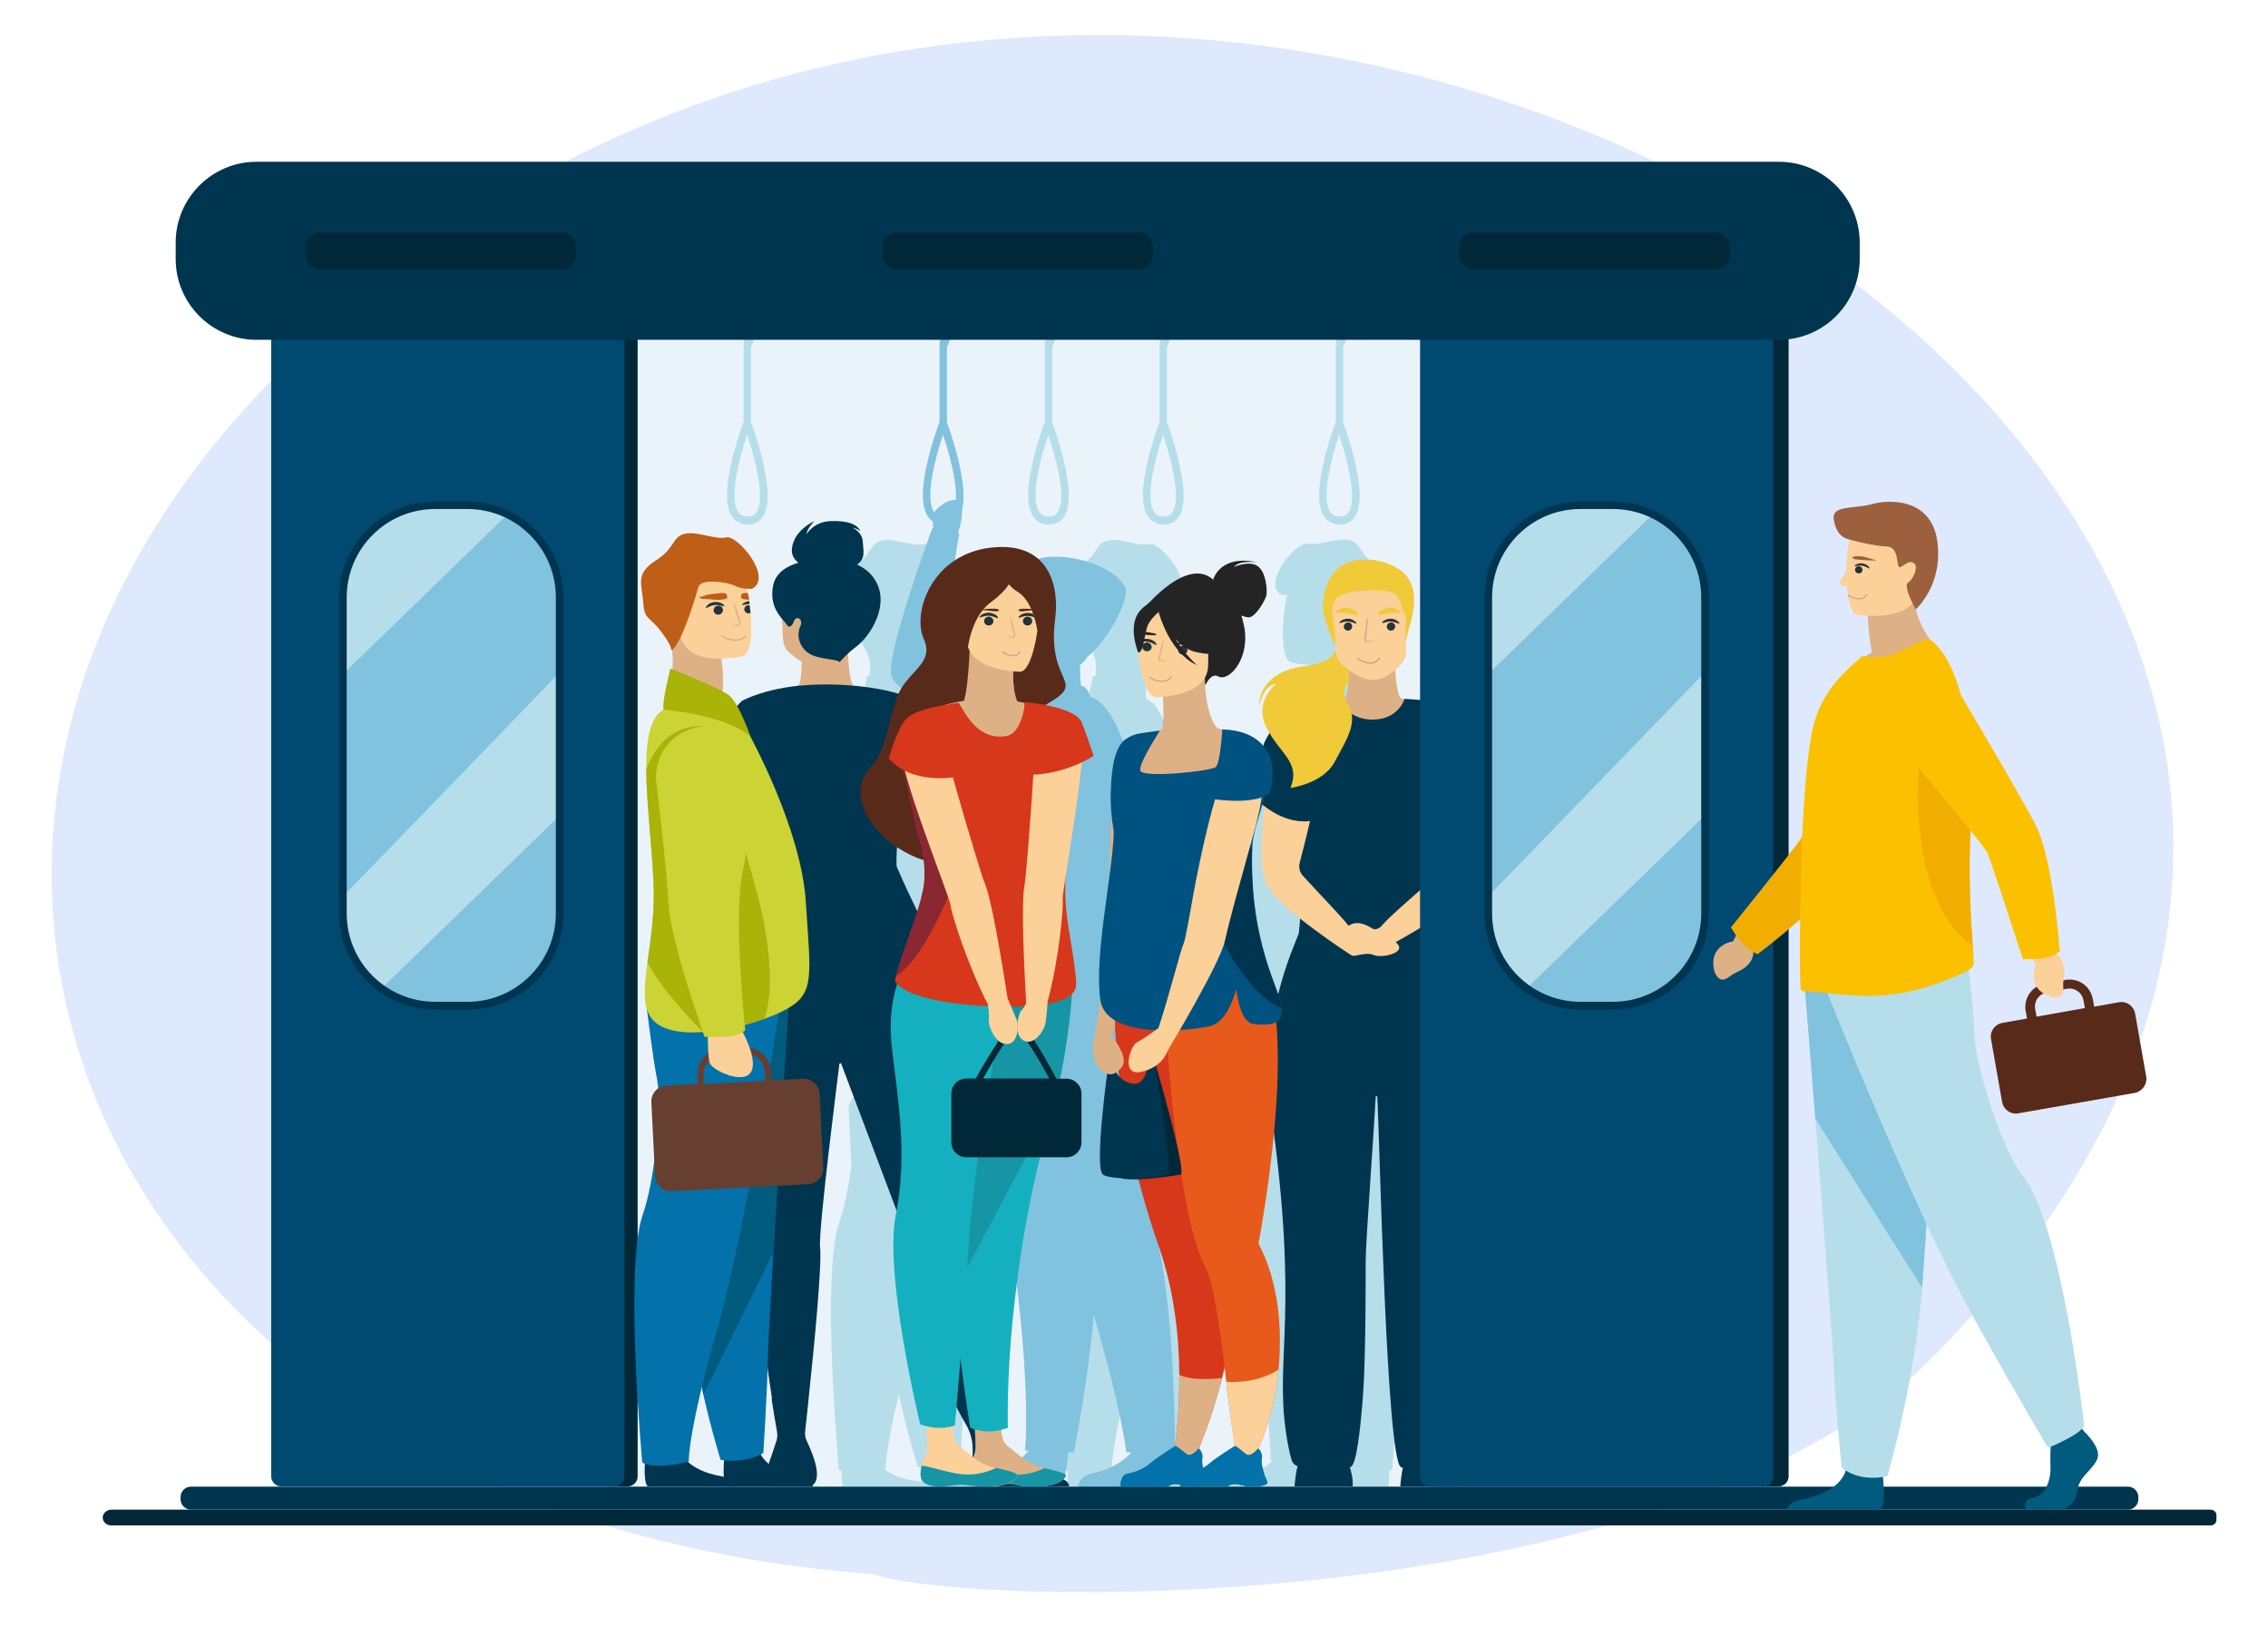 <?xml version="1.0" encoding="utf-8"?>
<!-- Generator: Adobe Illustrator 26.2.1, SVG Export Plug-In . SVG Version: 6.00 Build 0)  -->
<svg version="1.1" id="Слой_1" xmlns="http://www.w3.org/2000/svg" xmlns:xlink="http://www.w3.org/1999/xlink" x="0px" y="0px"
	 viewBox="0 0 976 700" style="enable-background:new 0 0 976 700;" xml:space="preserve">
<style type="text/css">
	.st0{fill-rule:evenodd;clip-rule:evenodd;fill:#FFFFFF;}
	.st1{fill:#BF5E16;}
	.st2{fill:#FBD099;}
	.st3{fill:#4DBFD9;}
	.st4{fill:#A4D2E6;}
	.st5{fill:#E8721B;}
	.st6{fill:#744516;}
	.st7{fill:#E49306;}
	.st8{fill:#34495E;}
	.st9{fill:#C92A20;}
	.st10{fill:#1B2431;}
	.st11{fill:#653800;}
	.st12{fill:#1C90BF;}
	.st13{fill:#F5DF3C;}
	.st14{fill:#F8EF6C;}
	.st15{fill:#4F2517;}
	.st16{fill:#FFE9BA;}
	.st17{fill:#582A1A;}
	.st18{fill:#FED442;}
	.st19{fill:#FFFFFF;}
	.st20{fill:#9C603E;}
	.st21{fill:#BDC3C7;}
	.st22{fill:#CBD335;}
	.st23{fill:#FBC100;}
	.st24{fill:#EE8400;}
	.st25{fill:#D67003;}
	.st26{fill:#003550;}
	.st27{fill:#005280;}
	.st28{fill:#B6DEEA;}
	.st29{fill:#E0E0E0;}
	.st30{fill:#A9B308;}
	.st31{fill:#A0C2FF;}
	.st32{fill:#4385F5;}
	.st33{fill:#77A7FB;}
	.st34{fill:#F9B39A;}
	.st35{fill:#ECA402;}
	.st36{fill:#795547;}
	.st37{fill:#EA4D20;}
	.st38{fill:#F15723;}
	.st39{fill:#D3362D;}
	.st40{fill:#E75A1C;}
	.st41{fill:#62C1D0;}
	.st42{fill:#36A9B1;}
	.st43{fill:#0372AA;}
	.st44{clip-path:url(#SVGID_00000000216654065698853760000010632452554793050788_);fill:#00648C;}
	.st45{fill:#F0CA39;}
	.st46{clip-path:url(#SVGID_00000042017220745825688740000001707711861472162699_);fill:#E28C03;}
	.st47{fill:#F39D00;}
	.st48{clip-path:url(#SVGID_00000096041983926691922020000005041978210496664752_);fill:#9B9B05;}
	.st49{fill:#81C2DF;}
	.st50{clip-path:url(#SVGID_00000174573816229981212540000007436048192432113849_);fill:#70AEC4;}
	.st51{fill:#D7371A;}
	.st52{clip-path:url(#SVGID_00000044139604156495429630000014676663247779525804_);fill:#C42610;}
	.st53{fill:#BF220D;}
	.st54{fill:#0B313D;}
	.st55{fill:#264D61;}
	.st56{fill:#90C7D3;}
	.st57{fill:#DDEFF9;}
	.st58{fill:#CDE5E1;}
	.st59{fill:#004971;}
	.st60{fill:#24AABA;}
	.st61{fill:#66ADC6;}
	.st62{fill:#999999;}
	.st63{fill:#0E303F;}
	.st64{fill:#CCCCCC;}
	.st65{fill:#D1ECFB;}
	.st66{fill:#1D97A0;}
	.st67{fill:#C42914;}
	.st68{fill:#F2AE00;}
	.st69{fill:#37ADC7;}
	.st70{fill:#068389;}
	.st71{fill:#FD6120;}
	.st72{fill:#A6DAE9;}
	.st73{fill:#0B919F;}
	.st74{fill:#DEE9FD;}
	.st75{clip-path:url(#SVGID_00000066496347227485674520000006386203846596514477_);fill:#003550;}
	.st76{clip-path:url(#SVGID_00000066496347227485674520000006386203846596514477_);fill:#B6DEEA;}
	.st77{clip-path:url(#SVGID_00000066496347227485674520000006386203846596514477_);fill:#F39D00;}
	.st78{clip-path:url(#SVGID_00000066496347227485674520000006386203846596514477_);fill:#24AABA;}
	.st79{clip-path:url(#SVGID_00000066496347227485674520000006386203846596514477_);fill:#E7F3FE;}
	.st80{fill:#012838;}
	.st81{fill:#E9CCAC;}
	.st82{fill:#DDB185;}
	.st83{fill:#263238;}
	.st84{fill:none;stroke:#DB9A86;stroke-width:0.466;stroke-linecap:round;stroke-linejoin:round;stroke-miterlimit:10;}
	.st85{fill:#252425;}
	.st86{fill:#0090B4;}
	.st87{fill:none;stroke:#E0A26E;stroke-width:0.619;stroke-linecap:round;stroke-linejoin:round;stroke-miterlimit:10;}
	.st88{fill:#EBF3FA;}
	.st89{fill:#8CB7EA;}
	.st90{fill:#E88F62;}
	.st91{fill:#233862;}
	.st92{fill:#005B7F;}
	.st93{fill:#663F30;}
	.st94{fill:#1695A4;}
	.st95{fill:#15B0BF;}
	.st96{fill:#8A2730;}
	.st97{fill:none;stroke:#D8A887;stroke-width:0.5;stroke-linecap:round;stroke-linejoin:round;stroke-miterlimit:10;}
	.st98{fill:none;stroke:#D3A288;stroke-width:0.562;stroke-linecap:round;stroke-linejoin:round;stroke-miterlimit:10;}
	.st99{fill:none;stroke:#D3A288;stroke-width:0.508;stroke-linecap:round;stroke-linejoin:round;stroke-miterlimit:10;}
	.st100{fill:none;stroke:#D69887;stroke-width:0.5;stroke-linecap:round;stroke-linejoin:round;stroke-miterlimit:10;}
	.st101{opacity:0.4;fill:#81C2DF;}
	.st102{fill:#A3643A;}
	.st103{fill:#93532F;}
	.st104{fill:#011B23;}
	.st105{fill:#EA546B;}
	.st106{fill:#C6BEC5;}
	.st107{fill:#E8E8E8;}
	.st108{fill:#F7F7F7;}
	.st109{fill:#E1A26A;}
	.st110{fill:#E2A36A;}
	.st111{fill:#DBC067;}
	.st112{fill:#FDCB00;}
	.st113{fill:#333A4F;}
	.st114{fill:#F4E2D4;}
	.st115{fill:#995221;}
	.st116{fill:#2E3547;}
	.st117{fill:#F8E8DB;}
	.st118{fill:none;stroke:#E2976D;stroke-width:0.75;stroke-linecap:round;stroke-linejoin:round;stroke-miterlimit:10;}
	.st119{fill:none;stroke:#E0836E;stroke-width:0.5;stroke-linecap:round;stroke-linejoin:round;stroke-miterlimit:10;}
	.st120{fill:none;stroke:#DB9A86;stroke-width:0.75;stroke-linecap:round;stroke-linejoin:round;stroke-miterlimit:10;}
	.st121{fill:none;stroke:#DB9A86;stroke-width:0.784;stroke-linecap:round;stroke-linejoin:round;stroke-miterlimit:10;}
	.st122{opacity:0.37;fill:#FFFFFF;}
	.st123{opacity:0.5;fill:#FFFFFF;}
	.st124{clip-path:url(#SVGID_00000132070290109302439290000004229675573089974680_);fill:#00648C;}
	.st125{clip-path:url(#SVGID_00000146470580699705944770000012611568871046680966_);fill:#E28C03;}
	.st126{clip-path:url(#SVGID_00000058573768504033406590000017329304888540208803_);fill:#9B9B05;}
	.st127{clip-path:url(#SVGID_00000126283722499721489730000013750315946066192282_);fill:#70AEC4;}
	.st128{clip-path:url(#SVGID_00000181065048780501597140000007342312269742362014_);fill:#C42610;}
	.st129{fill:none;stroke:#DB9A86;stroke-width:0.413;stroke-linecap:round;stroke-linejoin:round;stroke-miterlimit:10;}
	.st130{fill:none;stroke:#003550;stroke-width:8.339;stroke-miterlimit:10;}
	
		.st131{clip-path:url(#SVGID_00000033337528122568866020000015430502603559397560_);fill-rule:evenodd;clip-rule:evenodd;fill:#FDD574;}
	
		.st132{clip-path:url(#SVGID_00000033337528122568866020000015430502603559397560_);fill-rule:evenodd;clip-rule:evenodd;fill:#A9B308;}
	.st133{fill-rule:evenodd;clip-rule:evenodd;fill:#E75A1C;}
	.st134{fill-rule:evenodd;clip-rule:evenodd;fill:#D7371A;}
	.st135{fill-rule:evenodd;clip-rule:evenodd;fill:#DDEFF9;}
	.st136{fill:none;stroke:#DB9A86;stroke-width:0.473;stroke-linecap:round;stroke-linejoin:round;stroke-miterlimit:10;}
	.st137{fill:none;stroke:#E0A26E;stroke-width:0.74;stroke-linecap:round;stroke-linejoin:round;stroke-miterlimit:10;}
	.st138{fill:#72ADC1;}
	.st139{fill:#21556D;}
	.st140{fill:none;stroke:#DD8C6F;stroke-width:0.475;stroke-linecap:round;stroke-linejoin:round;stroke-miterlimit:10;}
	.st141{fill:#61AEC9;}
	.st142{fill:none;stroke:#D8A887;stroke-width:0.75;stroke-linecap:round;stroke-linejoin:round;stroke-miterlimit:10;}
	.st143{fill:url(#SVGID_00000049903500062713412520000015053564950344929954_);}
	.st144{fill:url(#SVGID_00000032633724182087750210000011797697830789614502_);}
	.st145{fill:#EE9000;}
	.st146{fill:#005888;}
	.st147{clip-path:url(#SVGID_00000008836070642889922670000011725192505648837276_);fill:#FBC100;}
	.st148{clip-path:url(#SVGID_00000093137773646757933920000007427379225516031416_);fill:#A9B308;}
	.st149{clip-path:url(#SVGID_00000081609671509248258240000009549709891708147617_);fill:#A9B308;}
	.st150{fill:#FDE900;}
	.st151{clip-path:url(#SVGID_00000122715416561866166300000009733622154116753829_);fill:#EE8400;}
	.st152{fill:#FEC00F;}
	.st153{fill:#F99B1C;}
	.st154{fill:#4D4D4D;}
	.st155{fill:none;stroke:#E2976D;stroke-width:0.5;stroke-linecap:round;stroke-linejoin:round;stroke-miterlimit:10;}
	.st156{fill:#FCB63A;}
	.st157{fill:none;stroke:#36A9B1;stroke-width:18.324;stroke-linecap:round;stroke-linejoin:round;stroke-miterlimit:10;}
	.st158{fill:#2C5871;}
	.st159{fill:#BCD4F7;}
	.st160{fill:none;stroke:#FFFFFF;stroke-width:5.021;stroke-linecap:round;stroke-linejoin:round;stroke-miterlimit:10;}
	.st161{fill:none;stroke:#E75A1C;stroke-width:9.204;stroke-linecap:round;stroke-linejoin:round;stroke-miterlimit:10;}
	.st162{fill:none;stroke:#B6DEEA;stroke-width:6.694;stroke-linecap:round;stroke-linejoin:round;stroke-miterlimit:10;}
	.st163{fill:none;stroke:#E75A1C;stroke-width:10.18;stroke-linecap:round;stroke-linejoin:round;}
	
		.st164{fill:none;stroke:#E75A1C;stroke-width:10.18;stroke-linecap:round;stroke-linejoin:round;stroke-dasharray:21.825,21.825;}
	.st165{fill:url(#SVGID_00000111913611754584132120000009031600828156407979_);}
	.st166{fill:none;}
	.st167{opacity:0.4;fill:#B6DEEA;}
	.st168{fill:none;stroke:#E0A26E;stroke-width:0.47;stroke-linecap:round;stroke-linejoin:round;stroke-miterlimit:10;}
	.st169{fill:none;stroke:#003550;stroke-width:1.672;stroke-linecap:round;stroke-linejoin:round;stroke-miterlimit:10;}
	.st170{fill:#B9BD2F;}
	.st171{fill:#2C3E50;}
	.st172{fill:#95D8E9;}
	.st173{fill:#E2421E;}
	.st174{fill:#9EC8D8;}
	.st175{fill:#AAD8DC;}
	.st176{fill:url(#SVGID_00000060008404531872157480000013997687826991422126_);}
	.st177{fill:url(#SVGID_00000158007350409146588720000012682176277712054946_);}
	.st178{fill:none;stroke:#E0A26E;stroke-width:0.458;stroke-linecap:round;stroke-linejoin:round;stroke-miterlimit:10;}
	
		.st179{fill:none;stroke:#E75A1C;stroke-width:10.18;stroke-linecap:round;stroke-linejoin:round;stroke-miterlimit:10;stroke-dasharray:21.378;}
	.st180{fill:none;stroke:#D8A887;stroke-width:0.473;stroke-linecap:round;stroke-linejoin:round;stroke-miterlimit:10;}
	.st181{fill:#629FB9;}
	.st182{fill:#4A2C6A;}
	.st183{opacity:0.2;fill:#1695A4;}
	
		.st184{fill:none;stroke:#E75A1C;stroke-width:4.366;stroke-linecap:round;stroke-linejoin:round;stroke-miterlimit:10;stroke-dasharray:9.168;}
	.st185{fill:none;stroke:#D3A288;stroke-width:0.25;stroke-linecap:round;stroke-linejoin:round;stroke-miterlimit:10;}
	.st186{fill:none;stroke:#D69887;stroke-width:0.332;stroke-linecap:round;stroke-linejoin:round;stroke-miterlimit:10;}
	.st187{fill:none;stroke:#81C2DF;stroke-width:0.352;stroke-miterlimit:10;}
	.st188{fill:none;stroke:#FFFFFF;stroke-width:1.086;stroke-linecap:round;stroke-linejoin:round;stroke-miterlimit:10;}
	.st189{fill:none;stroke:#E75A1C;stroke-width:1.991;stroke-linecap:round;stroke-linejoin:round;stroke-miterlimit:10;}
	.st190{fill:none;stroke:#B6DEEA;stroke-width:1.448;stroke-linecap:round;stroke-linejoin:round;stroke-miterlimit:10;}
	.st191{fill:none;stroke:#E75A1C;stroke-width:2.202;stroke-linecap:round;stroke-linejoin:round;}
	.st192{fill:none;stroke:#E75A1C;stroke-width:2.202;stroke-linecap:round;stroke-linejoin:round;stroke-dasharray:4.866,4.866;}
	.st193{fill:url(#SVGID_00000046327801323724567840000001534634700364504978_);}
	.st194{fill:url(#SVGID_00000098915679900566972510000000534099776885281719_);}
</style>
<g>
	<path class="st74" d="M824,591.5c-124.9,106.2-408.3,99.8-448.5,85.7C49.9,653-74.4,377.8,103.7,177.7
		C473.1-229.9,1216.5,211.9,824,591.5z"/>
	<path class="st80" d="M953.8,651.8v2.2c0,1.2-1.1,2.3-2.5,2.3H48c-2.1,0-3.8-1.5-3.8-3.4l0,0c0-1.8,1.7-3.4,3.8-3.4h903.3
		C952.6,649.5,953.8,650.5,953.8,651.8z"/>
	<path class="st88" d="M611.1,142.3v490.3c0,3.8-3.1,6.9-6.9,6.9H218.3c-3.8,0-6.9-3.1-6.9-6.9V144.1c2.8-2.8,5.7-5.6,8.6-8.6h384.2
		C608,135.4,611.1,138.5,611.1,142.3z"/>
	<path class="st28" d="M546.9,628.1c0,0,0.2,0.1,0.6,0.3c-4,4.7-11.8,6.6-16.6,7c-4.4,0.4-5.7,2.8-6.1,4.1h72.7
		c0.3-2.2,0.4-4.8,0.4-6.8c0.4-0.1,0.8-0.3,1.2-0.5c0,0,7.8-83.9-0.2-106.7c-2.2-6.2-4-15.2-5.2-24.4l1.2-23.9
		c0.1-2.3-1-4.5-2.7-5.8c0.1-1.5,0.3-2.8,0.5-3.9c1.7-8.7,3.6-24.2,4.4-30.8c1.4-5,0.7-11.6-0.4-19.7c-1.3-9.9-3.2-21.8-2.6-35.2
		c0.8-16.2,3-33.8,3.1-47.9c0.1-12.7-1.6-22.5-7.5-25.7c1.1-2.6-2.9-17.8-2.9-17.8s-0.4,0.1-1,0.4c-0.2-2.9-0.2-5.7,0.3-8.3
		c0.2,0.1,0.3,0.3,0.5,0.3c-0.1-0.1-1-1.3,4-8.1c5.2-7.1,7.4-5,7.9-12.8c0.5-7.8,3.6-12.3-5.2-17.9c-8.8-5.5-7.1-10.2-12.5-11.6
		c-5.4-1.4-13.5,2.7-18.1,1.5c-4.6-1.2-20.2,17.1-11.1,22.1c0,0,1,0.1,2.3,0c-2,8.2-3.5,27.4,1.7,29c0,0,4,1,9,1.1l-0.1,0.3
		c0,0,0.1,0,0.3,0c-0.5,3-1,8.2-0.5,13.8c-1.2,0.7-2.2,1.3-2.8,1.8c-3,2.3-5.9,9.9-7.4,14.3c-6,10.9-23.9,46.2-25.6,74.7
		c-1.9,30.6-3.9,38.7,7.5,45.4c0,0,0.1,0.1,0.1,0.1c0.2,3.2,0.9,15,1.9,30.7l-8.3-0.4c-3.7-0.2-7,2.7-7.2,6.5l-1.6,31.8
		c-0.2,3.7,2.7,7,6.5,7.2l13.4,0.7c0,0.8,0.1,1.6,0.1,2.4c0.5,8.9,1,17.8,1.5,26.1c1.2,21.5,2.2,39.1,2.3,44.2
		C545.3,601.8,546.9,628.1,546.9,628.1z M563.6,637.4c0.3-2,0.4-4.4,0.4-6.2c0.5,0,0.9-0.1,1.4-0.2c0,0,0.9-2.8,2.3-7.8
		c1.4-4.9,3.2-11.9,5.1-20.3c0.2-1,0.5-2.1,0.7-3.1c5.9,24.4,5.6,31.8,5.6,31.8s0.2,0.1,0.7,0.2c-4.3,3.5-10.7,5-14.9,5.4
		C564.4,637.3,564,637.4,563.6,637.4z"/>
	<g>
		<path class="st26" d="M602.6,639.5c0,0,0.4-7.9,2.5-12.1c2.1-4.2,19.1-1.3,19.1-1.3s3.9,7.1,3.4,13.4L602.6,639.5z"/>
		<path class="st26" d="M557.1,639.5c0,0,0.4-7.9,2.5-12.1c2.1-4.2,19.1-1.3,19.1-1.3s3.9,7.1,3.4,13.4L557.1,639.5z"/>
		<path class="st82" d="M613.6,304c-2.1,1.5-21.3,11.5-21.3,11.5l-20.2-14.4c0,0,6.1-0.9,6.3-0.9c1.8-0.5,1.7-5.4,2-10.6
			c0-0.8,0.1-1.6,0.1-2.4l19.8-0.7l0,0.2c0,0.2,0,0.5,0.1,0.8l0,0.6c0,0.2,0,0.4,0,0.6c0.4,4.6,1.1,11,2.6,11.8
			C603.9,300.8,609.5,300.8,613.6,304z"/>
		<path class="st82" d="M600.5,288.6c-1.6,3.3-5.3,9-10.7,8.8c-5.2-0.2-8.1-4.9-9.4-7.8c0-0.8,0.1-1.6,0.1-2.4l19.8-0.7l0,0.2
			l0.1,0.8l0,0.6C600.4,288.2,600.4,288.4,600.5,288.6z"/>
		<path class="st45" d="M574.6,278c0,0-3-6.3-4.9-13.6c-1.3-5.2-0.1-25,19.8-23.6c0,0,5.8,0.1,11.4,3.4c4.5,2.6,11.1,8.3,5.5,25.9
			L605,276L574.6,278z"/>
		<path class="st2" d="M602.4,286.3c-5.1,4.9-11.5,11.4-25.2-0.6c-2.7-2.4-2.5-6-2.7-11.2c-0.2-6.2-1.7-10-1-13.5
			c0.8-4.3,4.5-6.2,12-6.8c13.9-1.2,20.9,1.9,20,8.8C603.4,278.2,607.6,281.3,602.4,286.3z"/>
		<path class="st45" d="M591.1,253.8c0,0,8.2-0.2,10.1,2.6c1.9,2.8,2.1,5.8,3.1,7.4c0.9,1.6,0.8,3.3,0.8,3.3l1.8-12.3l-11.1-2.2
			L591.1,253.8z"/>
		<path class="st26" d="M623,388.5c0-0.1,2.2-25.9,2.9-30.3c0.6-3.3-2.3-17.6-3.8-24.5c13.5-2.2,16.9-12.1,16.9-12.1
			s-2.8-10-9.1-15.2c-2.4-1.9-6.6-3.2-10.9-4.1c-2.5-0.5-5.1-0.9-7.4-1.1c-4.1-0.4-7.2-0.5-7.2-0.5s-2.5,8.8-13.6,8.9
			c-11,0.1-15.5-9-15.5-9s-2.2,0-5.1,0.2c-2.1,0.1-4.7,0.3-7.1,0.7c-2.4,0.3-4.6,0.7-6.2,1.3c-5.6,1.9-12.9,16.8-12.9,16.8
			c1.5,8.9,15.3,13.6,17.6,14.4l0,0l-0.1,3.6c-1.3,3.7-4,12.1-4.5,17.9c-0.6,7.7,2.6,34.6,2.7,34.8c-0.1,3.2-0.3,7.3-0.8,11.3
			c-2.4,6.6-17.4,37.5-11.7,78.2c11.8,84.9,1.6,103.9,6.1,135.7c0.7,5.2,1.6,9.4,2.5,12.6c0.5,1.6,1.8,2.7,3.5,2.9
			c5.2,0.7,16.9,2,21.9,0.2c2.4-0.9,4.1-14.3,5.4-31.5c1.2-16.5,1.1-53.3,1.1-57.1c0-8.5,3.6-56,4.3-70.7c0-0.4,0.6-0.4,0.7,0
			c0,0,0,0,0,0c1,17.5,3.9,156.3,10.2,159.3c4.8,2.4,16.1,0.6,21.4-0.2c1.9-0.3,3.5-1.7,4.1-3.5c6.7-23.1-0.8-80.3,8.5-147.8
			c5.5-40.2-9-70.8-11.6-77.9C624.7,398.3,623.8,393,623,388.5z"/>
		<path class="st2" d="M601.8,408.7c-1.4,2.1-7.8,3.4-10.9,2.1c-3-1.3-7.7,0.8-9,0.4c-0.1,0-30.7-19.7-36.5-30.1
			c-5.9-10.5,0-46.3,1.8-56.1c5.4,5.9,17.3,6.2,19.4,6.3c0.2,0,0.3,0,0.3,0l0.6-0.2c-0.6,11-6.1,32.1-8.2,40.1c-0.5,2,0,4.1,1.4,5.6
			c9,9.9,17.3,18.1,21.7,24.1c0.7,0.6,2.1,1.7,3.2,1.1c1.6-0.8,6.5-3.5,10.4-0.4C599.9,404.8,603.2,406.6,601.8,408.7z"/>
		<path class="st2" d="M632.8,382.6c-6.8,9.8-39.1,26.5-39.2,26.5c-0.2,0-0.6,0-1-0.1c0,0,0,0,0,0c-1.9-0.4-5.4-2-7.9-1.2
			c-3.1,1-9.4-0.9-10.6-3.1c-1.2-2.2,2.3-3.8,6.4-6.5c4.1-2.7,8.8,0.5,10.3,1.4c0.9,0.5,2.1,0,2.9-0.5c0,0,0,0,0,0
			c0.2-0.1,0.3-0.2,0.4-0.3c4.8-5.5,13.6-12.6,23.2-21.4c1.9-1.7,2.8-4.4,2.4-6.9c-1.1-6.9-3-37.4-2.6-39.5
			c10.4,2.5,16.9-1.8,19.3-3.8C637.3,338.1,639.5,372.9,632.8,382.6z"/>
		<path class="st26" d="M639.1,321.6c0,0,3,19.3,2.2,23.4c0,0-12.3,9.7-29.9,8.8c-17.5-0.9,15-35.3,15-35.3L639.1,321.6z"/>
		<path class="st26" d="M544.2,319.5c0,0-6.3,15.2-8,19.6c0,0,14.3,19.2,32.3,13.1c18.1-6.1,3.9-37.6,3.9-37.6L544.2,319.5z"/>
		<path class="st45" d="M574.4,327.7c-5,9.5-19.1,11.3-19.1,11.3c4.6-11.1-4.6-14.6-10.3-26c-5.7-11.4,4.4-19,4.4-19
			c-6.2,1.2-7.4,9.5-7.4,9.5c-0.5-5.6,4.1-15,18.8-16.8c10.8-1.4,13.4-5,14-6.8c0.2,2.4,0.8,4.3,2.4,5.7c1.1,1,2.2,1.9,3.3,2.6
			c0,0.4,0,0.9-0.1,1.3c-0.1,1.5-0.1,2.9-0.2,4.2c-1.9,2.3-1.9,4.7-1.5,6.3c0.2,1,0.5,1.6,0.5,1.6c1.5,2.1,2.3,4.3,2.6,6.4
			C582.4,314.3,578.1,320.6,574.4,327.7z"/>
	</g>
	<path class="st80" d="M270.1,135.4h-9.3v504.1h9.3c2.3,0,4.3-1.9,4.3-4.3V139.7C274.4,137.4,272.4,135.4,270.1,135.4z"/>
	<path class="st80" d="M765.4,135.4h-9.3v504.1h9.3c2.3,0,4.3-1.9,4.3-4.3V139.7C769.6,137.4,767.7,135.4,765.4,135.4z"/>
	<path class="st59" d="M264.4,135.4H220c-2.9,3-4.7,7.8-8.6,8.6c-22.9,4.5-39.5-3-63-1.6c-9.5,0.6-20.1-0.2-31.7-1.9v494.7
		c0,2.3,1.9,4.3,4.3,4.3h143.4c2.3,0,4.3-1.9,4.3-4.3V139.7C268.6,137.4,266.7,135.4,264.4,135.4z"/>
	<path class="st59" d="M758.8,135.4H615.4c-2.3,0-4.3,1.9-4.3,4.3v495.6c0,2.3,1.9,4.3,4.3,4.3h143.4c2.3,0,4.3-1.9,4.3-4.3V139.7
		C763,137.4,761.1,135.4,758.8,135.4z"/>
	<g>
		<g>
			<path class="st28" d="M240.9,257.1v136c0,21.8-17.8,39.6-39.6,39.6h-14c-8.6,0-16.6-2.8-23.1-7.5c-10-7.2-16.6-19-16.6-32.2v-136
				c0-21.8,17.8-39.6,39.6-39.6h14c6.1,0,11.9,1.4,17.1,3.9C231.6,227.7,240.9,241.4,240.9,257.1z"/>
			<path class="st49" d="M240.9,257.1v32.1c-29.8,30.9-68.1,70.6-93.3,96.4V290c15.7-15.2,48.5-47,70.7-68.6
				C231.6,227.7,240.9,241.4,240.9,257.1z"/>
			<path class="st49" d="M240.9,350.8v42.3c0,21.8-17.8,39.6-39.6,39.6h-14c-8.6,0-16.6-2.8-23.1-7.5
				C182.5,407.5,215.6,375.4,240.9,350.8z"/>
		</g>
		<g>
			<path class="st26" d="M201.2,434.4h-14c-22.8,0-41.3-18.5-41.3-41.3v-136c0-22.8,18.5-41.3,41.3-41.3h14
				c22.8,0,41.3,18.5,41.3,41.3v136C242.5,415.9,224,434.4,201.2,434.4z M187.2,219c-21,0-38,17.1-38,38v136c0,21,17.1,38,38,38h14
				c21,0,38-17.1,38-38v-136c0-21-17.1-38-38-38H187.2z"/>
		</g>
	</g>
	<g>
		<g>
			<path class="st28" d="M733.7,257.1v136c0,21.8-17.8,39.6-39.6,39.6h-14c-8.6,0-16.6-2.8-23.1-7.5c-10-7.2-16.6-19-16.6-32.2v-136
				c0-21.8,17.8-39.6,39.6-39.6h14c6.1,0,11.9,1.4,17.1,3.9C724.5,227.7,733.7,241.4,733.7,257.1z"/>
			<path class="st49" d="M733.7,257.1v32.1c-29.8,30.9-68.1,70.6-93.3,96.4V290c15.7-15.2,48.5-47,70.7-68.6
				C724.5,227.7,733.7,241.4,733.7,257.1z"/>
			<path class="st49" d="M733.7,350.8v42.3c0,21.8-17.8,39.6-39.6,39.6h-14c-8.6,0-16.6-2.8-23.1-7.5
				C675.3,407.5,708.4,375.4,733.7,350.8z"/>
		</g>
		<g>
			<path class="st26" d="M694.1,434.4h-14c-22.8,0-41.3-18.5-41.3-41.3v-136c0-22.8,18.5-41.3,41.3-41.3h14
				c22.8,0,41.3,18.5,41.3,41.3v136C735.3,415.9,716.8,434.4,694.1,434.4z M680.1,219c-21,0-38,17.1-38,38v136c0,21,17.1,38,38,38
				h14c21,0,38-17.1,38-38v-136c0-21-17.1-38-38-38H680.1z"/>
		</g>
	</g>
	<path class="st28" d="M512.6,585.9c0.1-5.2,1.1-22.8,2.3-44.2c0.5-8.3,1-17.2,1.5-26.1c0-0.8,0.1-1.6,0.1-2.4l13.4-0.7
		c3.7-0.2,6.7-3.4,6.5-7.2l-1.6-31.8c-0.2-3.7-3.4-6.7-7.2-6.5l-8.3,0.4c1-15.7,1.7-27.6,1.9-30.7c0,0,0.1-0.1,0.1-0.1
		c11.5-6.7,9.4-14.8,7.5-45.4c-1.7-28.5-19.6-63.8-25.6-74.7c-1.5-4.5-4.4-12-7.4-14.3c-0.6-0.5-1.6-1.1-2.8-1.8
		c0.6-5.6,0-10.8-0.5-13.8c0.2,0,0.3,0,0.3,0l-0.1-0.3c5-0.1,9-1.1,9-1.1c5.2-1.6,3.7-20.8,1.7-29c1.4,0.1,2.3,0,2.3,0
		c9.1-5-6.5-23.3-11.1-22.1c-4.6,1.2-12.8-2.9-18.1-1.5c-5.4,1.4-3.7,6-12.5,11.6c-8.8,5.6-5.7,10.1-5.2,17.9
		c0.5,7.8,2.7,5.7,7.9,12.8c5,6.8,4.1,8,4,8.1c0.2-0.1,0.3-0.2,0.5-0.3c0.4,2.6,0.5,5.5,0.3,8.3c-0.6-0.3-1-0.4-1-0.4
		s-3.9,15.1-2.9,17.8c-5.9,3.2-7.6,13-7.5,25.7c0.1,14.1,2.3,31.7,3.1,47.9c0.7,13.4-1.2,25.3-2.6,35.2c-1.1,8-1.8,14.7-0.4,19.7
		c0.8,6.6,3.4,64.4,3.4,64.4c-1.2,9.2-3,18.2-5.2,24.4c-8,22.8-0.2,106.7-0.2,106.7c0.4,0.2,0.8,0.4,1.2,0.5c0,2,0.1,4.6,0.4,6.8
		h72.7c-0.4-1.2-1.7-3.7-6.1-4.1c-4.8-0.4-12.6-2.3-16.6-7c0.4-0.2,0.6-0.3,0.6-0.3S512.3,601.8,512.6,585.9z M492.7,637.3
		c-4.2-0.4-10.7-1.8-14.9-5.4c0.4-0.1,0.7-0.2,0.7-0.2s-0.3-7.4,5.6-31.8c0.2,1.1,0.5,2.1,0.7,3.1c1.9,8.4,3.8,15.4,5.1,20.3
		c1.4,4.9,2.3,7.8,2.3,7.8c0.5,0.1,0.9,0.1,1.4,0.2c0,1.8,0.1,4.2,0.4,6.2C493.5,637.4,493.1,637.3,492.7,637.3z"/>
	<path class="st28" d="M415.4,585.9c0.1-5.2,1.1-22.8,2.3-44.2c0.5-8.3,1-17.2,1.5-26.1c0-0.8,0.1-1.6,0.1-2.4l13.4-0.7
		c3.7-0.2,6.7-3.4,6.5-7.2l-1.6-31.8c-0.2-3.7-3.4-6.7-7.2-6.5l-8.3,0.4c1-15.7,1.7-27.6,1.9-30.7c0,0,0.1-0.1,0.1-0.1
		c11.5-6.7,9.4-14.8,7.5-45.4c-1.7-28.5-19.6-63.8-25.6-74.7c-1.5-4.5-4.4-12-7.4-14.3c-0.6-0.5-1.6-1.1-2.8-1.8
		c0.6-5.6,0-10.8-0.5-13.8c0.2,0,0.3,0,0.3,0l-0.1-0.3c5-0.1,9-1.1,9-1.1c5.2-1.6,3.7-20.8,1.7-29c1.4,0.1,2.3,0,2.3,0
		c9.1-5-6.5-23.3-11.1-22.1c-4.6,1.2-12.8-2.9-18.1-1.5c-5.4,1.4-3.7,6-12.5,11.6c-8.8,5.6-5.7,10.1-5.2,17.9
		c0.5,7.8,2.7,5.7,7.9,12.8c5,6.8,4.1,8,4,8.1c0.2-0.1,0.3-0.2,0.5-0.3c0.4,2.6,0.5,5.5,0.3,8.3c-0.6-0.3-1-0.4-1-0.4
		s-3.9,15.1-2.9,17.8c-5.9,3.2-7.6,13-7.5,25.7c0.1,14.1,2.3,31.7,3.1,47.9c0.7,13.4-1.2,25.3-2.6,35.2c-1.1,8-1.8,14.7-0.4,19.7
		c0.8,6.6,2.8,22.1,4.4,30.8c0.2,1.1,0.4,2.4,0.5,3.9c-1.7,1.3-2.8,3.5-2.7,5.8l1.2,23.9c-1.2,9.2-3,18.2-5.2,24.4
		c-8,22.8-0.2,106.7-0.2,106.7c0.4,0.2,0.8,0.4,1.2,0.5c0,2,0.1,4.6,0.4,6.8h72.7c-0.4-1.2-1.7-3.7-6.1-4.1
		c-4.8-0.4-12.6-2.3-16.6-7c0.4-0.2,0.6-0.3,0.6-0.3S415,601.8,415.4,585.9z M395.4,637.3c-4.2-0.4-10.7-1.8-14.9-5.4
		c0.4-0.1,0.7-0.2,0.7-0.2s-0.3-7.4,5.6-31.8c0.2,1.1,0.5,2.1,0.7,3.1c1.9,8.4,3.8,15.4,5.1,20.3c1.4,4.9,2.3,7.8,2.3,7.8
		c0.5,0.1,0.9,0.1,1.4,0.2c0,1.8,0.1,4.2,0.4,6.2C396.3,637.4,395.9,637.3,395.4,637.3z"/>
	<g>
		<path class="st49" d="M496.7,528.8c-6.8-22.7-4.4-73-2.9-96.1c1.2-1.2,2-2.5,2.3-4c0.7-3.3,1-11.3,0.7-21.8
			c3.7-15,6.5-29.7,7.2-33.6c0-0.1,0.1-0.3,0.1-0.4c0-0.1,0-0.3,0-0.5c0-0.1,0-0.2,0-0.2l0,0c-0.2-4.4-8-20.6-15.9-36.2
			c-4.4-18.8-10.5-33.7-18.9-36.1l0,0h0c0,0-1.2-4-3.3-4.7c-0.2,0-0.4-0.1-0.7,0c-0.4-2.6-0.6-5.7-0.5-9.1c1.2-0.9,2.3-2,3.1-3.5
			c9.5-7.5,18.6-25.9,16.3-30.1c-8.9-15.8-54.1-18.9-41.4,0.3c-0.3,0.5-0.6,1-0.9,1.5c-2.7,4.7-7.5,30.8-1.3,33.2
			c0,0,2.7,0.8,6.4,1.4c-0.2,1.2-0.7,4-1.3,7.1c0,0.3-0.1,0.6-0.2,0.9c-8.5-1.1-38.5-13.3-39.6-17.2c-0.8-2.8,6.6-49.5,6.9-50
			c0,0-0.2-0.2-0.5-0.5c2.4-6.9,2.3-13.5-0.5-14.1c-3.3-0.6-8.7,2.9-10,5.9c-0.5,1.2-0.5,3.6-0.2,6.2c-0.2,0.1-0.3,0.2-0.5,0.3
			c0,0-20.9,56.3-17.3,63.9c3.3,7,29.4,22.8,49,35c-0.7,1.8-1.3,3.6-1.6,5.4c-1.3,6.5-2.2,13.6-2.3,20.6c0,4.3-0.4,9.9-0.9,16
			c-1.2,14.4-3.3,32.3-4.1,45.4c-0.6,9.6-0.5,16.7,1.1,18.3c0.7,0.6,1.4,1.2,2.3,1.8c0.3,18.3,1.7,57,8,101.6
			c8.8,62.2,5.8,88.6,5.8,88.6l1.5,0c-4.4,5.7-12.3,8.8-17.3,9.7c-5.9,1-6,5.9-6,5.9l20.1,0.1c0,0,15.7,0,16.2,0
			c2.6-0.2,3.7-10.9,4.1-15l2.4,0.1c0,0,6.1-30.2,8.6-59c12.1,40.9,14,59,14,59l2.2-0.1c-4.5,5.3-12,8.2-16.8,9.1
			c-5.9,1-6.2,6-6.2,6s36,0,36.5-0.1c2.7-0.2,3.8-11.8,4.1-15.5l1.2,0C505.6,623.9,505.8,558.8,496.7,528.8z"/>
		<path class="st89" d="M413.2,229.5C413.2,229.6,413.2,229.6,413.2,229.5C413.2,229.5,413.2,229.5,413.2,229.5z"/>
	</g>
	<g>
		<path class="st90" d="M420.9,370.3c-2.5,11.7-26,39.4-26.1,39.5c-0.2,0.1-0.5,0.2-0.9,0.3c0,0,0,0,0,0c-1.9,0.3-5.7,0.2-7.8,1.9
			c-2.5,2.1-9,2.8-11,1.2c-2-1.6,0.7-4.4,3.4-8.5c2.8-4.1,8.3-2.9,10.1-2.6c1,0.2,1.9-0.8,2.5-1.5c0,0,0,0,0,0
			c0.1-0.2,0.2-0.3,0.3-0.4c2.4-6.9,7.7-16.8,13.2-28.6c1.1-2.4,0.9-5.1-0.4-7.3c-3.7-5.9-11.2-18.1-16-27.9
			c-0.6-2.8-1.1-5.5-1.6-7.5c10.6-1.7,14.9-8.1,16.4-10.9C408,327.5,423.4,358.7,420.9,370.3z"/>
		<path class="st90" d="M289.7,370.3c2.5,11.7,26,39.4,26.1,39.5c0.2,0.1,0.5,0.2,0.9,0.3c0,0,0,0,0,0c1.9,0.3,5.7,0.2,7.8,1.9
			c2.5,2.1,9,2.8,11,1.2c2-1.6-0.7-4.4-3.4-8.5c-2.8-4.1-8.3-2.9-10.1-2.6c-1,0.2-1.9-0.8-2.5-1.5c0,0,0,0,0,0
			c-0.1-0.2-0.2-0.3-0.3-0.4c-2.4-6.9-7.7-16.8-13.2-28.6c-1.1-2.4-0.9-5.1,0.4-7.3c3.7-5.9,11.2-18.1,16-27.9
			c0.6-2.8,1.1-5.5,1.6-7.5c-10.6-1.7-14.9-8.1-16.4-10.9C302.6,327.5,287.2,358.7,289.7,370.3z"/>
		<path class="st82" d="M367.6,295.4c-1.5-0.8-2.2-7.2-2.6-11.8c0-0.2,0-0.4,0-0.6l0-0.6c0-0.3,0-0.5-0.1-0.8l0-0.2l-0.5,0
			c0.1-0.1,0.1-0.1,0.2-0.2c5.2-5,1-8,3.1-23.4c0.9-6.9-6.1-10-20-8.8c-7.6,0.7-11.2,2.6-12,6.8c-0.7,3.6,0.8,7.3,1,13.5
			c0.2,5.2,0,8.9,2.7,11.2c2,1.8,3.9,3.1,5.6,4.2c-0.2,5.1-0.2,9.9-2,10.4c-0.2,0-6.3,0.9-6.3,0.9l20.2,14.4c0,0,19.2-10,21.3-11.5
			C374,295.8,368.4,295.9,367.6,295.4z"/>
		<path class="st26" d="M376.1,248.8c-1.9-2.8-4.5-4.6-7.3-5.9c3.8-2.5,2.7-5.9,2.5-9.7c-0.2-4.4-4.5-6.2-4.5-6.2
			c1.9,0.3,3.5,1.5,3.5,1.5c-1.5-3.1-5.8-4.6-13-4.3c-7.2,0.3-10.2,5.6-10.2,5.6c0-2.1,3.3-5.6,3.3-5.6s-8.8,3.9-9.6,11.8
			c-0.3,2.8,1,4.7,2.8,6.1c-4.5,1.3-9.7,4-10.9,9.8c-2.1,10.7,5.4,15.2,6.3,17.5c0,0,1.6,1,2.6-2c1-3,4.3-1,2.8,2.1
			c-1.5,3.1-1,7.9,3.1,11.2c4.1,3.2,13.1,2.7,13.8,4.2c0,0,3.5-4,6.7-6.3C374.4,274.1,383.7,259.7,376.1,248.8z"/>
		<path class="st91" d="M348,639.5c0,0-6.9,0-14.2,0c-6.6,0-3.4-8.6-2.1-12.3c0.8-2.4,1.8-5.3,2.4-7.2c0.4-1.2,0.5-2.5,0.3-3.8
			c-0.9-5.2-1.7-10-2.4-14.5c3,0.5,8.4,1.1,15.8-0.1c-0.7,6.3-1.2,11.3-1.5,14.1c-0.2,1.5,0.1,3.1,0.7,4.5
			C356.2,639.6,348,639.5,348,639.5z"/>
		<path class="st91" d="M459.8,639.5h-40c0,0-3.5-2.7-1.9-9.1c0.7-2.8,0.8-5.8,0.6-8.3c-0.2-3.2-1.1-6.2-2.7-9
			c-1.9-3.3-5-8.9-8.2-15.8c3.7,0.6,9.9,0.8,17.7-2.1c1.5,8.4,2.8,15.5,3.5,19.5c0.4,2.2,1.4,4.2,2.9,5.8c4,4.3,11.9,12.4,14.7,13.4
			C450.3,635.2,459.8,635.1,459.8,639.5z"/>
		<path class="st26" d="M446.5,634c-2.8-0.9-10.7-9.1-14.7-13.4c-1.5-1.6-2.5-3.6-2.9-5.8c-0.7-3.9-2-11-3.5-19.5
			c-3.9-21.9-9.4-52.8-10.1-61.4c-2.3-25.2-15.5-109.2-18.6-128.5c0.1,0,0.1,0,0.2-0.1c1.9-0.7,1.7-4.5,1-6.4
			c-1.3-3.7-5.4-10.7-11.9-25.8c-0.1-0.2-0.1-0.5-0.2-0.9c0-0.3,0-0.6,0-0.9c0-0.2,0-0.5,0-0.7c0-0.3,0-0.5,0-0.8c0-0.1,0-0.3,0-0.5
			c0-0.8,0.1-1.6,0.1-2.6c0-0.2,0-0.4,0-0.6c0.5-8.7,2.1-23.4,3.3-32.1c0,0,0,0,0,0c0-0.1,0-0.2,0-0.3c10.6-2.3,15.2-13.1,15.2-13.1
			c-3.5-7.2-11.6-16.5-14.7-20c-0.4-0.7-0.8-1.2-1.3-1.4c-6.1-3.2-44.4-9.9-69.1,2.3l0,0c0,0-8.9,8.4-13.2,19.3c0,0,1.2,2.4,3.7,5.1
			c2.8,3.1,7.3,6.6,13.8,7.7c1.7,6.4,9.4,35.6,8.6,39.8c-0.3,1.6-2.1,4.7-4.2,8.3c-0.2,0.3-0.4,0.7-0.6,1c-0.4,0.7-0.8,1.4-1.2,2.1
			c-0.8,1.4-1.6,2.9-2.4,4.4c-0.4,0.7-0.8,1.5-1.1,2.2c-0.5,1.1-1,2.2-1.4,3.3c-0.4,1.1-0.8,2.1-1,3.2c-0.2,0.7-0.3,1.4-0.4,2
			c-0.2,1.3-0.2,2.5,0.1,3.6c0.1,0.5,0.5,1,1.1,1.4c-1.2,3.3-3.3,9-4.9,14.4c-1.1,3.6-2,7.2-2.3,9.9c-0.6,4.8,15.2,99.3,14.8,103.8
			c-0.4,5.9-4.9,14.4,3.5,68.6c0.7,4.5,1.5,9.3,2.4,14.5c0.2,1.3,0.1,2.5-0.3,3.8c-0.6,1.9-1.6,4.8-2.4,7.2
			c-1.3,3.8-4.5,12.3,2.1,12.3c7.3,0,14.2,0,14.2,0s8.2,0-1-19.4c-0.7-1.4-0.9-2.9-0.7-4.5c0.3-2.8,0.9-7.8,1.5-14.1
			c2.3-21.5,5.8-57.2,4.9-65.1c-0.8-7,8.3-78.4,8.3-78.4c0-0.1,0-0.2,0.1-0.3c0.1-0.2,0.4-0.2,0.6-0.1c0.1,0.1,0.2,0.2,0.2,0.3
			c0,0,0,0,0,0.1l31.6,83.8c-0.5,19.5,7.3,40.7,14.2,55.5c3.3,7,6.3,12.5,8.2,15.8c1.6,2.7,2.5,5.8,2.7,9c0.1,2.5,0.1,5.5-0.6,8.3
			c-1.6,6.4,1.9,9.1,1.9,9.1h40C459.8,635.1,450.3,635.2,446.5,634z"/>
	</g>
	<path class="st85" d="M541,243.4c-3.8-2.3-9.9,0.5-9.9,0.5c2.1-3,9.8-2,9.8-2c-15.4-3.3-18.6,6.6-18.8,7.5
		c-11.1-10-28.9,11.4-28.9,11.4l25.6,33.9c0,0,2.3-5.4,5.4-3.7c4.8,2.6,14.1-8,11.1-22c-0.3-1.5-0.7-2.9-1.1-4.2
		c1,0.4,2.1,0.8,3.2,0.8c2.8,0,7-7.1,7.6-9.5C545.4,253.6,544.8,245.8,541,243.4z"/>
	<path class="st82" d="M471.2,444.6l7.1,0.9c0,0,15.8-40.8,16.2-50.7c0.1-3.2,0.6-9.8,1.3-17.1c1.4-15.2,3.3-33.8,3.3-33.8l0.4-7.5
		l0-21.9c0,0-8.9,0.4-14.7,4.2c-1.9,1.2-2.7,2.2-3.1,3.5c-2.9,11.1-4.1,37.1-4.2,56.1c0,10.6,0,18.8-0.5,20.6
		C475.9,403.8,474.2,430.8,471.2,444.6z"/>
	<path class="st82" d="M546.1,420.8c-8-17.9-11.8-23-12-28.6c-0.1-4.5,17.7-72.8-9.5-78.7c-2.3-0.6-6.1-8.8-6.1-22.1l-1,0.2
		l-17.2,3.4c0,0,0.4,5.4,0.4,10.5c0,4.3-0.2,8.3-1.2,8.8c-1.2,0.1-2,0.2-2,0.2S483.2,334.5,482,353c-1.2,18.5,11.5,26.6-0.1,63.7
		C470.1,454.6,550.5,430.7,546.1,420.8z"/>
	<path class="st82" d="M500.3,295c0,0,0.4,5.4,0.4,10.5c9.6-0.3,14.7-9.1,16.8-13.9L500.3,295z"/>
	<path class="st85" d="M519.3,289.7c0,0,5.1-8,6.3-14.8c0.9-4.9-1.6-22.9-19.8-20.3c0,0-5.3,0.5-10.2,3.9c-3.9,2.7-9.6,8.4-3.3,24.2
		l1.7,5.3L519.3,289.7z"/>
	<path class="st2" d="M497.1,299.9c0,0,22.8,0.4,22.8-13.8c0-14.2,3-23.7-11.6-24.6c-14.6-0.8-17.4,4.6-18.6,9.3
		C488.6,275.5,491.2,299.4,497.1,299.9z"/>
	<path class="st51" d="M525.9,592.9c-5.7,22.8-14.4,40.3-14.4,40.3l-7.5-0.5c0,0,3.7-17.5,3.5-41.2c-0.1-16.6-2.2-36.2-8.7-54.9
		c-22.5-64.3-18.9-111-18.9-111l42.3,4.9l2,0.2c0.2,19.4,0.7,45.8,1.1,66.4c0.4,18.6,0.7,32.5,0.7,32.5
		C534.1,547.1,531.2,571.9,525.9,592.9z"/>
	<g>
		<g>
			<g>
				<g>
					<g>
						<g>
							<path class="st83" d="M495.6,278.5c-0.1,1-1.1,1.8-2.2,1.7c-1.1-0.1-1.9-1-1.8-2.1c0.1-1,1.1-1.8,2.2-1.7
								C494.9,276.6,495.7,277.5,495.6,278.5z"/>
						</g>
					</g>
				</g>
			</g>
		</g>
		<g>
			<g>
				<g>
					<g>
						<g>
							<g>
								<path class="st83" d="M497.6,277.5c-0.3,0.2-1.6-1.1-3.7-1.4c-2.1-0.3-3.8,0.5-4,0.3c-0.1-0.1,0.2-0.6,1-1
									c0.7-0.4,1.9-0.7,3.3-0.5c1.3,0.2,2.4,0.8,2.9,1.4C497.6,276.9,497.8,277.4,497.6,277.5z"/>
							</g>
						</g>
					</g>
				</g>
			</g>
		</g>
	</g>
	<g>
		<g>
			<g>
				<g>
					<g>
						<g>
							<path class="st83" d="M511,279.9c-0.1,1-1.1,1.8-2.2,1.7c-1.1-0.1-1.9-1-1.8-2.1c0.1-1,1.1-1.8,2.2-1.7
								C510.3,277.9,511.1,278.8,511,279.9z"/>
						</g>
					</g>
				</g>
			</g>
		</g>
		<g>
			<g>
				<g>
					<g>
						<g>
							<g>
								<path class="st83" d="M513,278.8c-0.3,0.2-1.6-1.1-3.7-1.4c-2.1-0.3-3.8,0.5-4,0.3c-0.1-0.1,0.2-0.6,1-1
									c0.7-0.4,1.9-0.7,3.3-0.5c1.3,0.2,2.4,0.8,2.9,1.4C513,278.2,513.2,278.7,513,278.8z"/>
							</g>
						</g>
					</g>
				</g>
			</g>
		</g>
	</g>
	<path class="st40" d="M550.2,589.2c-2.4,26-13.1,42.8-13.1,42.8l-3.6,2.6c0,0-3.4-18.3-5.8-40.1c-2.3-20.7-5.4-42.6-9-49.3
		c-14.1-26.5-18.4-126.5-18.4-126.5l42.9-2.1c4.3,7.3,6.2,19.1,6.6,32.7c1.1,34.1-6.9,78.7-8.1,85.1c0,0,0,0,0,0
		c-0.1,0.5,0.1,1,0.3,1.4C550.5,552.7,551.8,572.1,550.2,589.2z"/>
	<path class="st85" d="M513.8,280.3c9.6,2.5,13.7-0.1,13.7-0.1s-7.3-5.8-8.9-16c0,0-6.8-9.6-20.5-3.3c-1.5-1.3-4.2-2.2-7.7,2.1
		c-5.3,6.4-0.6,17.7-0.6,17.7c2.2,0.3,2.7-7.2,3.8-10.8c0.8-2.7,3.6-5.4,5-6.6c0.4,1.6,5,17.6,16.5,22.9c0,0-5.3-4.7-9.2-11.2
		C508.2,277.4,510.9,279.5,513.8,280.3z"/>
	<path class="st27" d="M551.2,437.2c-0.9,2.9-4,4.2-11.6,3.4c-4.6-0.5-6.7-8.2-7.6-14.9c-2.8,9.5-6.7,14.8-11.7,15.9
		c-7.3,1.6-44.4,6.1-46.8-11.5c-2.7-19.4,5.3-53.7,5.8-72.2c-1.1-6.6-1.5-12.3-1.3-17.1c0.3-13.2,2.6-19.2,5.6-22.2
		c0.8-0.6,3.2-2.4,6.6-3c1.7-0.3,4.1-0.6,7.5-1.1c0,0,1.4-0.2,1.4-0.1c-0.6,1.1-9,13.8-8.4,17.1c0.7,3.4,30.5,0.3,32.5-1.5
		c2-1.9,2.8-16.2,2.8-16.2s5.1,0.1,8.7,1.4c4.7,1.7,8.2,4.8,8.8,6.5c6.2,16.5-4.2,30.3-4.6,43.1c-1.4,41.1,12.3,61.3,12.7,68.9
		C551.5,435.2,551.5,436.3,551.2,437.2z"/>
	<path class="st2" d="M550.2,589.2c-2.4,26-13.1,42.8-13.1,42.8l-3.7,3.3c0,0-3.3-19-5.7-40.8C530.2,594.7,541.3,595.1,550.2,589.2z
		"/>
	<path class="st82" d="M525.9,592.9c-5.7,22.8-14.4,40.3-14.4,40.3l-7.5-0.5c0,0,3.7-17.5,3.5-41.2C510,592.7,515.3,594,525.9,592.9
		z"/>
	<g>
		<path class="st43" d="M515.9,639.5h-4.8c-1.6-0.3-2.8-0.7-4.4-0.9c-2.5-0.3-3.7,0.7-3.9,0.9c0,0,0,0,0,0h-20.4
			c-0.5-0.7,0-2.4,0.5-3.7c0.3-0.8,1-1.5,1.9-1.7c2.2-0.6,6.4-1.2,10.3-4.7c2.2-2,10.6-7.3,10.6-7.3l0,0c0.2,0,1.1,0.3,4.9,3.5
			c2,1.7,5.3-2.4,5.3-2.4s0.6,0.5,1.1,1.5c0.4,0.8,0.7,1.8,0.4,3.1c-0.3,1.8,0.7,5.3,1.5,7.6c0.5,1.4,0.9,2.4,0.9,2.4
			S520,639,515.9,639.5z"/>
		<path class="st43" d="M517,624.7c-1.1,0.8-3.6,2.4-5.2,2.6c-2.2,0.3-6.2-5.2-6.2-5.2l0,0c0.2,0,1.1,0.3,4.9,3.5
			c2,1.7,5.3-2.4,5.3-2.4S516.5,623.8,517,624.7z"/>
		<path class="st43" d="M515.9,639.5h-4.8c-1.6-0.3-2.8-0.7-4.4-0.9c-2.5-0.3-3.7,0.7-3.9,0.9c0,0,0,0,0,0h-20.4
			c-0.5-0.7,0-2.4,0.5-3.7c0.6-0.6,0.8,2.4,1.1,2.9c0.3,0.5,16.6,0.2,17.6-0.5c0.9-0.7,3.8-1.9,7.7-0.9c3.4,0.8,8.5-1.3,9.7-1.8
			c0.5,1.4,0.9,2.4,0.9,2.4S520,639,515.9,639.5z"/>
	</g>
	<g>
		<path class="st80" d="M496.9,456.6c0,0,13.1,44.5,11.4,48.7c0,0-17.5,3.2-25.6,1.7L496.9,456.6z"/>
		<path class="st26" d="M477,457.8c0,0-6.4,44.9-2.3,47.6s25.7,1.4,27.9,0s-5.7-48.8-5.7-48.8h-2.7c0,0-0.5,8.3-4.8,9.5
			c-4.3,1.2-11-4-9.7-8.8L477,457.8z"/>
	</g>
	<g>
		<path class="st43" d="M541.5,639.5h-4.8c-1.6-0.3-2.8-0.7-4.4-0.9c-2.5-0.3-3.7,0.7-3.9,0.9c0,0,0,0,0,0h-20.4
			c-0.5-0.7,0-2.4,0.5-3.7c0.3-0.8,1-1.5,1.9-1.7c2.2-0.6,6.4-1.2,10.3-4.7c2.2-2,10.6-7.3,10.6-7.3l0,0c0.2,0,1.1,0.3,4.9,3.5
			c2,1.7,5.3-2.4,5.3-2.4s0.6,0.5,1.1,1.5c0.4,0.8,0.7,1.8,0.4,3.1c-0.3,1.8,0.7,5.3,1.5,7.6c0.5,1.4,0.9,2.4,0.9,2.4
			S545.6,639,541.5,639.5z"/>
		<path class="st43" d="M542.6,624.7c-1.1,0.8-3.6,2.4-5.2,2.6c-2.2,0.3-6.2-5.2-6.2-5.2l0,0c0.2,0,1.1,0.3,4.9,3.5
			c2,1.7,5.3-2.4,5.3-2.4S542.1,623.8,542.6,624.7z"/>
		<path class="st43" d="M541.5,639.5h-4.8c-1.6-0.3-2.8-0.7-4.4-0.9c-2.5-0.3-3.7,0.7-3.9,0.9c0,0,0,0,0,0h-20.4
			c-0.5-0.7,0-2.4,0.5-3.7c0.6-0.6,0.8,2.4,1.1,2.9c0.3,0.5,16.6,0.2,17.6-0.5c0.9-0.7,3.8-1.9,7.7-0.9c3.4,0.8,8.5-1.3,9.7-1.8
			c0.5,1.4,0.9,2.4,0.9,2.4S545.6,639,541.5,639.5z"/>
	</g>
	<path class="st26" d="M551.5,433.7c-5.1-1.9-11.6-7.1-19.5-18.6c-20.8-30.6-1.8-66.5,0.8-67.1c1.7-0.4,4.3,9.8,6,16.9
		C537.3,406,551.1,426.2,551.5,433.7z"/>
	<path class="st2" d="M530.5,326.9c-2.1,0.9-2.8,3.2-3.3,4.5c-4.7,10.4-10.4,35.4-13.8,54.1c-1.8,10.4-3.3,18.5-4,20.3
		c-1.7,4-6.3,22.8-10.9,36.5l0,0c0,0-6.3,4.7-9.2,6.1c-2.9,1.4-7.3,14.9,2,12.7c9.3-2.1,11.2-9.1,11.2-9.1s22.6-37.5,24.6-47.2
		c0.7-3.2,2.3-9.5,4.2-16.6c4-14.7,9.1-32.8,9.1-32.8l1.7-7.3l3.7-22.5C545.9,325.5,536.9,324.2,530.5,326.9z"/>
	<path class="st27" d="M534.5,315.2c0,0,18.3,3.9,11.8,26.3c0,0-6.1,5.2-26.1,2L534.5,315.2z"/>
	<path class="st82" d="M471.2,444.6c0,0-4,14.5,5.8,17.5c0,0,2.9,1,5.9-3.2c3-4.3-4.6-13.4-4.6-13.4L471.2,444.6z"/>
	<g>
		<path class="st26" d="M349.9,639.5h-36.8c0,0,0,0,0,0c-0.9-0.5-1.4-2.1-1.6-4.1c-0.4-4.2,0.4-10,0.4-10s12.8-10.1,14.5-2.3
			c1.7,7.8,12,11.3,17.9,12.3C348.1,636.1,349.4,638.2,349.9,639.5z"/>
		<path class="st26" d="M317,639.5h-38.3c-2.3-2.4-0.8-14.2-0.8-14.2s12.7-10.2,14.4-2.4c1.8,7.8,12.1,11.3,18,12.2
			c0.4,0.1,0.8,0.2,1.2,0.3C314.6,636.3,316.2,638.2,317,639.5z"/>
		<path class="st43" d="M285.2,430.6c0,0,0.1,1.4,0.3,3.9c1.2,16.2,5.8,78.7,8.9,113.6c0.1,1.3,0.2,2.5,0.3,3.7
			c0.1,0.6,0.1,1.3,0.2,1.9c1.7,16.8,4.8,33.3,7.8,46.4c3.8,16.7,7.4,28,7.4,28c11.4,1.7,18.4-3,18.4-3s1.7-26.3,2-42.2
			c0.1-5.2,1.1-22.8,2.3-44.2c1-16.6,2.1-35.5,3.1-52.6c0.1-0.9,0.1-1.8,0.2-2.7c1.7-27.8,3.1-50.4,3.1-50.4l-20-0.9L285.2,430.6z"
			/>
		<path class="st92" d="M302.7,600l30.2-61.4c1-16.6,2.1-35.5,3.1-52.6c0.1-0.9,0.1-1.8,0.2-2.7c1.7-27.8,3.1-50.4,3.1-50.4l-20-0.9
			l-33.7,2.4L302.7,600z"/>
		<path class="st43" d="M335.5,433.3c0,0-13.9,92.8-26.7,138c-12.9,45.1-12.4,57.5-12.4,57.5s-13.7,3.7-20,0.5
			c0,0-7.8-83.9,0.2-106.7c5.3-15.1,8.3-46.8,6.2-58c-2.2-11.2-4.8-33.9-4.8-33.9L335.5,433.3z"/>
		<path class="st82" d="M306.6,311.1l-21-4.8c0,0,3.1-8.8,3.8-17.8c0.4-5,0.1-10.1-1.8-13.8c-0.1-0.2-0.2-0.5-0.4-0.7
			c-0.9-1.4-0.4-2.1,0.6-2.3c1.9-0.4,5.6,0.7,7.3,1.9c2.5,1.9,14.2,7.1,14.8,7.3c0,0,0,0,0,0s0,0.1,0.1,0.2l0,0
			c0.1,0.4,0.3,1.2,0.4,2.4C311.4,289.2,312.5,302,306.6,311.1z"/>
		<path class="st22" d="M283.4,440.9c4.6,2.9,11.5,3.7,19.2,3.1c8.9-0.6,18.7-2.9,26.4-5.7c4.2-1.5,7.8-3.1,10.3-4.6
			c11.5-6.7,9.4-14.8,7.5-45.4c-1.9-31.2-23.2-70.6-27-77.1c-6.8-11.7-34.2-5.9-34.2-5.9c-5.9,3.2-7.6,13-7.5,25.7
			c0.1,14.1,2.3,31.7,3.1,47.9c0.7,13.4-1.2,25.3-2.6,35.2C276.9,427,276.2,436.3,283.4,440.9z"/>
		<path class="st30" d="M278.6,414.1c5.9,10.9,17,23,23.9,29.9c8.9-0.6,18.7-2.9,26.4-5.7c2.9-8.1,3.7-21.4-0.5-43.1
			c-3.2-16.6-23.7-82.8-23.7-82.8c-13.8-1.1-22,6.8-26.6,18.6c0.1,14.1,2.3,31.7,3.1,47.9C281.9,392.3,280,404.2,278.6,414.1z"/>
		<path class="st93" d="M354.3,502.4l-1.6-31.8c-0.2-3.7-3.4-6.7-7.2-6.5l-13.5,0.7l-0.2-3.9c-0.1-2.8-1.4-5.5-3.5-7.4
			c-2.1-1.9-4.9-2.9-7.7-2.8l-10.3,0.5c-2.8,0.1-5.5,1.4-7.4,3.5c-1.9,2.1-2.9,4.9-2.8,7.7l0.2,3.9l-13.5,0.7
			c-3.7,0.2-6.7,3.4-6.5,7.2l1.6,31.8c0.2,3.7,3.4,6.7,7.2,6.5l58.6-3C351.6,509.3,354.5,506.1,354.3,502.4z M302.8,462.4
			c-0.1-2.1,0.6-4.2,2.1-5.8c1.4-1.6,3.4-2.5,5.5-2.6l10.3-0.5c0.1,0,0.3,0,0.4,0c2,0,3.9,0.7,5.4,2.1c1.6,1.4,2.5,3.4,2.6,5.5
			l0.2,3.9l-26.4,1.4L302.8,462.4z"/>
		<path class="st2" d="M318.6,442.1c0,0,7.9,13.5,4.6,19.1c-3.3,5.6-16.5-0.7-17.7-3.7c-1.2-3-0.9-18-0.9-18L318.6,442.1z"/>
		<path class="st22" d="M282.3,335.2c0,0,4.6,38,5.4,53.8c0.8,15.8,15.5,57.1,15.5,57.1s8.3,0.2,11.6-0.3c3.7-0.7,5.9-2.5,5.9-2.5
			s-5.3-49.5-1-68.7c4.3-19.3,2.6-57.5,2.6-57.5s-3.3-8.1-20.7-4.6C280.9,316.6,282.3,335.2,282.3,335.2z"/>
		<path class="st82" d="M310.5,283.7c-2.3,0.1-16.8,0.9-20.6,4.5c-0.1,0.1-0.3,0.2-0.4,0.3c0.4-5,0.1-10.1-1.8-13.8
			c0.1-1.2,0.2-2.2,0.2-3c1.9-0.4,5.6,0.7,7.3,1.9c2.5,1.9,14.2,7.1,14.8,7.3l0.1,0.3l0,0C310.1,281.7,310.3,282.5,310.5,283.7z"/>
		<path class="st2" d="M319.7,282.3c0,0-23.7,5.8-27-9c-3.4-14.8-8.7-24,6.2-28.3c15-4.3,19.2,0.6,21.5,5.3
			C322.8,255,325.8,280.4,319.7,282.3z"/>
		<path class="st1" d="M289.4,279.5c-0.2,0.2-0.6,0.1-0.6-0.2c-0.1-1-0.9-3-4.1-7.3c-5.2-7.1-7.4-5-7.9-12.8
			c-0.5-7.8-3.6-12.3,5.2-17.9c8.8-5.6,7.1-10.2,12.5-11.6c5.4-1.4,13.5,2.7,18.1,1.5c4.6-1.2,20.2,17.1,11.1,22.1
			c0,0-4.3,0.4-7.5-1.3c-3.2-1.7-14.5-3.1-15.6,0.4C299.6,255.7,294.1,275.1,289.4,279.5z"/>
		<path class="st30" d="M288.5,287.6c0,0-3.9,15.1-2.9,17.7c0,0,26.5,2.1,37.4,11.7c0,0-4.9-14.3-9.2-17.8
			C309.5,295.9,288.5,287.6,288.5,287.6z"/>
	</g>
	<g>
		<path class="st82" d="M417,635.1c0.3,4.3,6.4,4.3,13.4,3.5c6.9-0.9,5.1,0.9,14.8,1s13-3.2,13.5-4.6c0.4-1.2-4.3-2.2-9.3-3.4
			c-0.6-0.1-1.3-0.3-1.9-0.5c-5.6-1.4-9.4-5.6-14.2-9.2c-4.6-3.5-1.4-20.2-1.4-20.2l-14.2-5.1c0,0,2.1,16.8,2.1,26.1
			c0,3.1-1.8,5.2-2.3,7.9C417.2,632.1,416.9,633.6,417,635.1z"/>
		<path class="st94" d="M430.4,638.6c6.9-0.9,5.1,0.9,14.8,1s13-3.2,13.5-4.6c0.4-1.2-4.3-2.2-9.3-3.4l-0.1,0.1
			c0,0-6.2,3.4-14.2,2.7c-6.5-0.6-13.2-3.3-17.7-3.7c-0.3,1.5-0.6,3-0.4,4.5C417.4,639.4,423.5,639.4,430.4,638.6z"/>
		<g>
			<path class="st95" d="M460.9,423.8c-0.2,5-1.2,23.2-7.4,50.1c-0.9,3.9-1.9,8.1-3,12.4c-7.2,27.1-11,48.6-13.9,73.9
				c-2.6,22.2-3.1,41.7-2.9,54.1c0,0-4.4,1.7-8.2,1.6c-5.7-0.2-8-1.8-8-1.8s-5.2-31.2-7-58.7c-0.9-14.2-0.9-27.4,1.3-34.9
				c0.2-0.5,0.3-1.1,0.4-1.7c0.9-3.9,1.4-9.1,1.8-15.3c0.1-2.3,0.2-4.6,0.3-7.1c0.1-5.7,0.1-11.9,0-18.3c0-0.6,0-1.3,0-1.9
				c0-2.2-0.1-4.4-0.2-6.6c-0.9-27.8-3.4-55.6-3.4-55.6s4.2-0.4,10.2-0.7C435.6,412.7,461.2,413.1,460.9,423.8z"/>
		</g>
		<path class="st2" d="M396.2,635.1c0.3,4.3,6.4,4.3,13.4,3.5c6.9-0.9,5.1,0.9,14.8,1c9.7,0.1,13-3.2,13.5-4.6
			c0.4-1.2-4.3-2.2-9.3-3.4c-0.6-0.1-1.3-0.3-1.9-0.5c-5.6-1.4-9.4-5.6-14.2-9.2c-4.6-3.5-1.4-20.2-1.4-20.2l-14.2-5.1
			c0,0,2.1,16.8,2.1,26.1c0,3.1-1.8,5.2-2.3,7.9C396.3,632.1,396.1,633.6,396.2,635.1z"/>
		<path class="st94" d="M461.5,423.8c-0.2,5-1.2,23.2-7.4,50.1C442,497,421.2,536.2,411,555.3c-3.7,6.9-6,11.3-6,11.3l9.6-90.5
			l6.7-62.8C436.2,412.7,461.8,413.1,461.5,423.8z"/>
		<path class="st95" d="M435.4,413.5c0,0-15.8,78.7-18.5,121.5c-2.7,42.8-6,78.3-6,78.3s-3.4,1.2-7.4,1c-4.2-0.2-7.5-1.5-7.5-1.5
			s-15.7-64.5-10.5-90.2c5.2-25.8,0.9-49.6-1.6-71c-3.6-30.7,10.2-44.9,19.7-54.7C413.4,387,435.4,413.5,435.4,413.5z"/>
		<path class="st17" d="M454.1,266c1.7-12.8-2-33.3-27.6-30.4c-25.6,2.9-34,28-29,39.2c5,11.2-7.6,13.8-11.7,25.7
			c-3.5,10.3-4.9,23.1-10.5,28.8c-18,18.3,16.4,47.3,37.4,41.6c38.2-10.4,43.2-12,42.2-42c-0.5-15.3-12.3-21.5-4.7-25.8
			C468.7,292.6,450.2,295,454.1,266z"/>
		<path class="st82" d="M440.9,302.4c-0.2,0-1.3-0.3-3.2-0.7c-0.7-2-1.2-4-1.4-6c-0.8-5.6,0-10.3,0-10.3l-19-5.8
			c-0.7,14.5-1.8,19.9-2.5,21.9c-5.5,0.9-11.6,2.5-18.3,5.2c0,0,12.1,69.5,6.9,82.8c-5.2,13.3-7.2,25-7.2,25l56.6,0.7
			c0,0-0.8-45.5,1.8-61.6C457.2,337.6,440.9,302.4,440.9,302.4z"/>
		<path class="st51" d="M462.9,425.1c-2.6,8.1-22.4,8.5-40,7.7c-0.4,0-0.8,0-1.2-0.1c-2.7-0.2-5.4-0.4-7.9-0.7
			c-4.7-0.5-8.8-1.2-11.5-1.8c-3.4-0.8-7.8-1.9-11.3-3.5c-2.7-1.3-4.9-2.8-5.9-4.8c0.1-0.6,0.3-1.3,0.5-2
			c2.4-9.5,9.6-26.7,11.4-35.8c0.3-1.3,0.6-2.5,0.7-3.5c0.8-8.4-0.5-15.2-2.7-21.9c0,0,0,0,0,0c0-0.1-0.1-0.2-0.1-0.3
			c-0.1-0.2-0.1-0.4-0.2-0.8c0,0,0,0,0,0c-0.1-0.3-0.2-0.7-0.3-1.1c0-0.1-0.1-0.3-0.1-0.5c-1.5-6.5-4.8-22.9-5.7-25.1
			c-0.2-0.5-0.4-1.3-0.6-2.3c-0.1-0.4-0.2-0.8-0.2-1.2c-0.9-4.9-0.8-14.4,2.2-17.7c4.2-4.6,22.5-7.4,22.5-7.4
			c2.9,4.4,8.1,16.3,20.4,14.4c7.1-1.1,8.2-14.5,8.2-14.5c7.6,1,9.6,2.1,9.6,2.1s10.3,27.2,10,38.4c-0.4,13.4-3.3,34-1.9,48.4
			C459.2,397.9,464.1,421.2,462.9,425.1z"/>
		<path class="st94" d="M409.4,639.2c6.9-0.9,5.3,0.3,15,0.3c9.7,0.1,13-3.2,13.5-4.6c0.4-1.2-4.3-2.2-9.3-3.4l-0.1,0.1
			c0,0-6.2,3.4-14.2,2.7c-6.5-0.6-13.2-3.3-17.7-3.7c-0.3,1.5-0.6,3-0.4,4.5C396.5,639.4,402.4,640.1,409.4,639.2z"/>
		<path class="st80" d="M459,464.1h-4.4c-1.3-2.4-3.2-6-5.3-9.6c-6.7-11.5-9.4-13.4-11-13.8c-3.4-0.8-7.7,4.6-17.4,21.5
			c-0.3,0.6-0.7,1.2-1,1.8h-4.1c-3.5,0-6.4,2.9-6.4,6.4v21.1c0,3.5,2.9,6.4,6.4,6.4H459c3.5,0,6.4-2.9,6.4-6.4v-21.1
			C465.4,467,462.5,464.1,459,464.1z M423.3,463.6c2-3.5,5-8.8,7.9-13.2c4.8-7.1,6.4-7.1,6.4-7.1c2.1,0.5,8.5,10.5,13.9,20.7H423
			C423.1,464,423.2,463.8,423.3,463.6z"/>
		<path class="st2" d="M457.3,387.1c-0.4-4,11.8-67,8.1-74.8c-3.7-7.9-18.8-9.1-18.8-9.1s-4.1,68.7-5.9,79c-1.2,7.1,0,33.8,0.9,49.5
			c-0.7,1.2-1.5,2.6-2.1,3.1c-1.3,1.3-3.5,10,0.7,12.7c4.2,2.8,8.9-3.5,9.6-6.9c0.7-3.4,1-9.5,1-9.5
			C455.9,411.9,457.7,390.4,457.3,387.1z"/>
		<path class="st51" d="M440.9,302c0,0,21.9,1.9,24.6,8.8c2.7,6.9,5.1,14.4,5.1,14.4s-13.1,8.9-30.3,8.1L440.9,302z"/>
		<path class="st96" d="M412.4,374.6c0,0-12.8,36.9-26.9,45.4c2.4-9.5,9.6-26.7,11.4-35.8c0.3-1.3,0.6-2.5,0.7-3.5
			c0.8-8.4-0.5-15.2-2.7-21.9c0,0,0,0,0,0c0-0.1-0.1-0.2-0.1-0.3c-0.1-0.2-0.1-0.4-0.2-0.8c0,0,0,0,0,0c-0.1-0.3-0.2-0.7-0.3-1.1
			c0-0.1-0.1-0.3-0.1-0.5c-1.5-6.5-4.8-22.9-5.7-25.1c-0.2-0.5-0.4-1.3-0.6-2.3c0.6-1,1.2-1.4,1.7-0.9
			C395.1,332.8,412.4,374.6,412.4,374.6z"/>
		<path class="st2" d="M437.3,438.2c-1.3-3.2-3.7-8.7-3.7-8.7l0,0c-2.4-15.5-6.8-41.9-9.5-48.6c-3.9-9.7-22.4-75.9-22.4-75.9
			s-10.5,3.9-13.6,16.9c-2,8.5,20.5,63.5,20.9,67.4c0.4,3.4,6.9,24.9,16.1,42.8c0,0,0.8,5.1,0.4,6.9c-0.4,1.8,2.6,10.2,7.7,10.2
			C438.2,449.2,438.6,441.4,437.3,438.2z"/>
		<path class="st51" d="M411.7,334.2c0,0-19.1,3.8-29.2-7.9c0,0,3.2-12,7.2-16.7c3.9-4.7,17.8-6.4,17.8-6.4L411.7,334.2z"/>
		<path class="st82" d="M436.3,295.8c-11.9-0.9-19-16.1-19-16.1l19,5.8C436.3,285.5,435.5,290.2,436.3,295.8z"/>
		<path class="st2" d="M439,289c0,0-23.2,0-23-14.4c0.2-14.5-2.6-24.2,12.2-24.8c14.8-0.6,17.6,4.9,18.8,9.8
			C448,264.4,445,288.7,439,289z"/>
		<path class="st17" d="M435.9,247.7c0,0-0.6,4.8-9.5,11.4c-9,6.6-10.1,21.2-10.1,21.2s-7.7-25.7,0.4-31.9
			C424.8,242.3,435.9,247.7,435.9,247.7z"/>
		<path class="st17" d="M427.5,239.2c0,0,12.2-1.5,21.3,11.9c3.9,5.8,1.4,15.1-2.4,20.1c0,0-1.7-12.6-8.5-16.6
			C431.1,250.6,427.5,239.2,427.5,239.2z"/>
	</g>
	<path class="st49" d="M412.4,197.8c-1.9-7.9-4.4-14.8-4.9-16.1c0,0,0,0,0,0V149c0,0,0,0,0,0c0.3-0.2,0.5-0.5,0.6-0.8
		c1.8-5.4,1.9-9.7,1.5-12.8h-3.9c0.4,2.7,0.4,6.7-1.3,11.8c-0.1,0.3-0.1,0.6,0,0.9c0,0,0,0,0,0c0,0.1-0.1,0.3-0.1,0.4v33.1
		c-0.5,1.3-3,8-4.9,15.9c-2.9,11.8-3,20-0.3,24.4c1.5,2.4,3.8,3.7,6.8,3.8h0.2c2.9,0,5.1-1.2,6.6-3.5
		C415.4,218,415.3,209.8,412.4,197.8z M409.9,220.3c-0.9,1.4-2.1,2-4,1.9c-1.9,0-3.2-0.7-4.1-2.2c-3.8-6.1,0.7-23.1,4-32.9
		C409.2,197.1,413.8,214.3,409.9,220.3z"/>
	<path class="st28" d="M582.9,197.8c-1.9-7.9-4.4-14.8-4.9-16.1c0,0,0,0,0,0V149l0,0c0.3-0.2,0.5-0.5,0.6-0.8
		c1.8-5.4,1.9-9.7,1.5-12.8h-3.9c0.4,2.7,0.4,6.7-1.3,11.8c-0.1,0.3-0.1,0.6,0,0.9c0,0,0,0,0,0c0,0.1-0.1,0.3-0.1,0.4v33.1
		c-0.5,1.3-3,8-4.9,15.9c-2.9,11.8-3,20-0.3,24.4c1.5,2.4,3.8,3.7,6.8,3.8h0.2c2.9,0,5.1-1.2,6.6-3.5
		C585.8,218,585.8,209.8,582.9,197.8z M580.4,220.3c-0.9,1.4-2.1,2-4,1.9c-1.9,0-3.2-0.7-4.1-2.2c-3.8-6.1,0.7-23.1,4-32.9
		C579.6,197.1,584.2,214.3,580.4,220.3z"/>
	<path class="st28" d="M507.1,197.8c-1.9-7.9-4.4-14.8-4.9-16.1c0,0,0,0,0,0V149l0,0c0.3-0.2,0.5-0.5,0.6-0.8
		c1.8-5.4,1.9-9.7,1.5-12.8h-3.9c0.4,2.7,0.4,6.7-1.3,11.8c-0.1,0.3-0.1,0.6,0,0.9c0,0,0,0,0,0c0,0.1-0.1,0.3-0.1,0.4v33.1
		c-0.5,1.3-3,8-4.9,15.9c-2.9,11.8-3,20-0.3,24.4c1.5,2.4,3.8,3.7,6.8,3.8h0.2c2.9,0,5.1-1.2,6.6-3.5
		C510.1,218,510,209.8,507.1,197.8z M504.6,220.3c-0.9,1.4-2.1,2-4,1.9c-1.9,0-3.2-0.7-4.1-2.2c-3.8-6.1,0.7-23.1,4-32.9
		C503.9,197.1,508.4,214.3,504.6,220.3z"/>
	<path class="st26" d="M915.7,649.5H82.2c-2.5,0-4.5-2-4.5-4.5v-0.9c0-2.5,2-4.5,4.5-4.5h833.5c2.5,0,4.5,2,4.5,4.5v0.9
		C920.2,647.5,918.2,649.5,915.7,649.5z"/>
	<path class="st28" d="M457.7,197.8c-1.9-7.9-4.4-14.8-4.9-16.1c0,0,0,0,0,0V149c0,0,0,0,0,0c0.3-0.2,0.5-0.5,0.6-0.8
		c1.8-5.4,1.9-9.7,1.5-12.8H451c0.4,2.7,0.4,6.7-1.3,11.8c-0.1,0.3-0.1,0.6,0,0.9c0,0,0,0,0,0c0,0.1-0.1,0.3-0.1,0.4v33.1
		c-0.5,1.3-3,8-4.9,15.9c-2.9,11.8-3,20-0.3,24.4c1.5,2.4,3.8,3.7,6.8,3.8h0.2c2.9,0,5.1-1.2,6.6-3.5
		C460.7,218,460.6,209.8,457.7,197.8z M455.2,220.3c-0.9,1.4-2.1,2-4,1.9c-1.9,0-3.2-0.7-4.1-2.2c-3.8-6.1,0.7-23.1,4-32.9
		C454.5,197.1,459.1,214.3,455.2,220.3z"/>
	<path class="st28" d="M328.1,197.8c-1.9-7.9-4.4-14.8-4.9-16.1c0,0,0,0,0,0V149c0,0,0,0,0,0c0.3-0.2,0.5-0.5,0.6-0.8
		c1.8-5.4,1.9-9.7,1.5-12.8h-3.9c0.4,2.7,0.4,6.7-1.3,11.8c-0.1,0.3-0.1,0.6,0,0.9c0,0,0,0,0,0c0,0.1-0.1,0.3-0.1,0.4v33.1
		c-0.5,1.3-3,8-4.9,15.9c-2.9,11.8-3,20-0.3,24.4c1.5,2.4,3.8,3.7,6.8,3.8h0.2c2.9,0,5.1-1.2,6.6-3.5
		C331.1,218,331,209.8,328.1,197.8z M325.6,220.3c-0.9,1.4-2.1,2-4,1.9c-1.9,0-3.2-0.7-4.1-2.2c-3.8-6.1,0.7-23.1,4-32.9
		C324.9,197.1,329.4,214.3,325.6,220.3z"/>
	<g>
		<path class="st17" d="M923.6,463.2l-4.8-27.2c-0.6-3.2-3.7-5.4-6.9-4.8l-10.7,1.9l-0.6-3.3c-1-5.5-6.2-9.2-11.8-8.2l-0.8,0.2h0
			l-8,1.4c-1.3,0.2-2.6,0.7-3.7,1.4c-3.4,2.1-5.3,6.2-4.6,10.3l0.6,3.3v0l-10.7,1.9c-3.2,0.6-5.4,3.7-4.8,6.9l4.8,27.2
			c0.6,3.2,3.7,5.4,6.9,4.8l50.2-8.8C922,469.5,924.1,466.4,923.6,463.2z M876.4,437.4l-0.6-3.3c-0.5-2.9,1.1-5.6,3.6-6.7
			c0.4-0.2,0.9-0.3,1.3-0.4l7.2-1.3l1.6-0.3c3.3-0.6,6.5,1.6,7.1,5l0.6,3.3L876.4,437.4L876.4,437.4z"/>
		<g id="man_00000081636630121280187020000011439811218068843915_">
			<g>
				<path class="st92" d="M897,616c0,0,7.1,6.6,5.7,11.2c-1.4,4.7-7.8,7.8-8.6,13.5c-0.9,5.7-4.3,8.8-7.4,8.8c-3.1,0-14.8,0-14.8,0
					s-2.3-4,3.2-5.2c5.5-1.2,7.6-7.9,7.3-14.1c-0.3-6.2,0.5-14.5,0.5-14.5l11.7-2.8L897,616z"/>
				<path class="st92" d="M809.3,649.5h-40.4c0.5-1.5,2-3.6,6.1-4.3c6.2-1,16.9-4.6,19.3-12.5c0.1-0.3,0.1-0.5,0.2-0.8
					c1.9-8.5,15.7,2.6,15.7,2.6s0,0.3,0.1,0.9C810.6,638.3,811.3,647.3,809.3,649.5z"/>
				<path class="st28" d="M776.6,423.7c0,0,2.1,26.2,4.6,57.6c3.3,42.7,7.4,95.2,7.8,105.1c0.7,17.3,3.5,44.9,3.5,44.9
					s6.6,6.6,19.7,3.8c0,0,11.7-39.4,15-81.1c0.1-0.7,0.1-1.4,0.2-2.1c3.1-42.4,7.9-131.8,7.9-131.8L776.6,423.7z"/>
				<path class="st49" d="M776.6,423.7c0,0,2.1,26.2,4.6,57.6l45.9,72.7c0.1-0.7,0.1-1.4,0.2-2.1c3.1-42.4,7.9-131.8,7.9-131.8
					L776.6,423.7z"/>
				<path class="st28" d="M786.2,426.8c0,0,37.8,94.7,62.6,139.2c24.8,44.5,32.6,56.9,32.6,56.9s14.2-5.7,15.5-9.6
					c0,0-9.5-85.9-26.1-106.9c-9.4-11.8-20.4-47.4-21-59.8c-0.5-12.4-3.4-37-3.4-37L786.2,426.8z"/>
			</g>
			<path class="st82" d="M748,400.7l-2.2,4.3c0,0-11,1.5-8,13c0,0,1.6,4.7,4.7,3.2c3-1.5,1.5-1.4,5.9-3.4c4.3-2,6.9-5.9,5.9-9.4
				l0.7-3.7L748,400.7z"/>
			<path class="st82" d="M795.6,288.8c14.8,4.7,40.3-7.9,40.3-7.9s-13.6-10.2-12.9-31.5l-11.3,9.1l-7.9,6.4c0,0,0,4.4,1.1,11.9
				c0.2,1.2,0.4,2.5,0.6,3.9C799.3,284.1,795.6,288.8,795.6,288.8z"/>
			<path class="st68" d="M750.6,406.7c-3.3-3.3-5.7-7.7-5.7-7.7s27.7-34.4,30-38c2.3-3.6,19.1-60.8,19.1-60.8l42.6-8.6
				c0,0-35.5,73.3-41.4,82.2c-9.7,14.8-38.8,36.7-38.8,36.7S753.1,409.3,750.6,406.7z"/>
			<path class="st23" d="M775,425.9c0.4,0.4,1,0.6,1.6,0.6c5.5-0.1,21.7,3,35.4,1.6c11.5-1.1,21.7-4.5,32.7-9.4
				c1.5-0.7,4.8-2.4,4.7-4.1c0-1.8-0.2-4.4-0.4-7.6c-0.8-11.3-2.1-30.8-0.8-53.2c0.2-4.2,0.4-8.3,0.4-12.4
				c0.1-30.4-5.9-57.2-18-66.3c-1-0.7-7.4,2.4-13.2,5.2c-5.4,2.7-10.8,3-15.9,1.9l-5.1,4.5c-6.2,5.8-13,13.6-16,25.5
				c-2.5,10.1-4,28.4-4.8,47.3c-0.4,8.6-0.7,17.2-0.7,25.4v0.3c-0.1,0.8-0.1,1.7-0.1,2.5C774.3,408.9,774.6,425.6,775,425.9z"/>
			<path class="st68" d="M848.9,407c-0.8-11.3-2.1-30.8-0.8-53.2c0.2-4.2,0.4-8.3,0.4-12.4c-5.1-12.3-9.2-21.1-9.2-21.1h-12.7
				C826.6,320.2,817.3,384,848.9,407z"/>
			<g>
				<path class="st2" d="M873.7,410.9l2.4,4.2c0,0-4.7,10,6.5,13.8c0,0,4.8,1.2,5.2-2.1c0.4-3.3-0.3-2,0.4-6.8
					c0.7-4.7-1.1-8.9-4.6-10.1l-2.8-2.6L873.7,410.9z"/>
				<path class="st23" d="M880.1,412.1c-4.6,0.9-9.6,0.5-9.6,0.5s-13.6-42-15.4-45.9c-1.8-3.8-40.4-49.3-40.4-49.3l16.1-40.3
					c0,0,41.8,69.9,46.1,79.7c7,16.2,9.5,52.6,9.5,52.6S883.7,411.4,880.1,412.1z"/>
			</g>
			<path class="st82" d="M803.9,264.8c0,0,0,4.4,1.1,11.9c11.5-2.7,18.1-17.1,18.1-17.1l-11.3-1.2L803.9,264.8z"/>
			<path class="st2" d="M799.3,264.5c0,0,24.4,4.1,26.7-11.2c2.3-15.2,7-25-8.5-28.2c-15.5-3.2-19.4,2.1-21.4,7
				C794.1,237.1,793.1,263.1,799.3,264.5z"/>
			<path class="st20" d="M796.1,232.2c0,0,10.3,2.8,15.8,2.9c5.5,0.1,4.1,8.5,5.4,8.9c1.4,0.4,4.3-4.1,6.8-1.2
				c1.2,1.4-0.7,6.4-3,7.9c-2.3,1.5,3.3,11.5,3.3,11.5s11.9-10.5,9.3-29.3c-2.6-18.7-20.8-18.1-28.2-16c-7.4,2.1-17.2,0.3-16.4,6.4
				C789.7,227.4,791.4,231.2,796.1,232.2z"/>
		</g>
	</g>
	<path class="st26" d="M765.5,146.2H110.4c-19.2,0-34.8-15.6-34.8-34.8v-7c0-19.2,15.6-34.8,34.8-34.8h655.1
		c19.2,0,34.8,15.6,34.8,34.8v7C800.3,130.7,784.7,146.2,765.5,146.2z"/>
	<g>
		<path class="st80" d="M241.5,100H137.8c-3.5,0-6.4,2.9-6.4,6.4v3.2c0,3.5,2.9,6.4,6.4,6.4h103.7c3.5,0,6.4-2.9,6.4-6.4v-3.2
			C248,102.9,245.1,100,241.5,100z"/>
		<path class="st80" d="M489.8,100H386.1c-3.5,0-6.4,2.9-6.4,6.4v3.2c0,3.5,2.9,6.4,6.4,6.4h103.7c3.5,0,6.4-2.9,6.4-6.4v-3.2
			C496.2,102.9,493.3,100,489.8,100z"/>
		<path class="st80" d="M738.1,100H634.4c-3.5,0-6.4,2.9-6.4,6.4v3.2c0,3.5,2.9,6.4,6.4,6.4h103.7c3.5,0,6.4-2.9,6.4-6.4v-3.2
			C744.5,102.9,741.6,100,738.1,100z"/>
	</g>
	<g>
		<g>
			<g>
				<g>
					<g>
						<g>
							<path class="st82" d="M314.6,269.1c0-0.1,1-0.2,2.6-0.3c0.4,0,0.8-0.1,0.9-0.3c0.1-0.3,0-0.7-0.2-1.2c-0.3-1-0.6-2-1-3.1
								c-1.3-4.4-1.3-4.6-1.1-4.6c0.2-0.1,0.4,0,1.8,4.4c0.3,1.1,0.6,2.1,0.9,3.1c0.1,0.5,0.3,1,0.1,1.6c-0.1,0.3-0.4,0.5-0.7,0.5
								c-0.3,0.1-0.5,0-0.7,0C315.5,269.3,314.6,269.2,314.6,269.1z"/>
						</g>
					</g>
				</g>
			</g>
		</g>
	</g>
	<g>
		<g>
			<g>
				<g>
					<g>
						<g>
							<path class="st82" d="M502.2,284.2c0-0.1-0.9-0.1-2.3-0.1c-0.4,0-0.7,0-0.8-0.3c-0.1-0.2,0-0.7,0.1-1.1
								c0.2-0.9,0.5-1.9,0.7-2.8c1-4.1,1-4.2,0.8-4.2c-0.2,0-0.4,0-1.4,4.1c-0.2,1-0.5,1.9-0.7,2.9c-0.1,0.4-0.3,0.9,0,1.4
								c0.1,0.3,0.4,0.4,0.7,0.4c0.2,0,0.4,0,0.6,0C501.3,284.4,502.2,284.3,502.2,284.2z"/>
						</g>
					</g>
				</g>
			</g>
		</g>
	</g>
	<g>
		<g>
			<g>
				<g>
					<g>
						<g>
							<path class="st82" d="M591.7,275.6c0-0.1-1.1,0-2.8,0.2c-0.4,0.1-0.8,0.1-1-0.2c-0.2-0.3-0.1-0.8,0-1.3
								c0.1-1.1,0.3-2.3,0.4-3.5c0.6-4.9,0.5-5.1,0.3-5.1c-0.2,0-0.5,0.1-1.1,5c-0.1,1.2-0.3,2.4-0.4,3.5c0,0.5-0.2,1.1,0.2,1.7
								c0.2,0.3,0.6,0.4,0.8,0.4c0.3,0,0.5,0,0.7-0.1C590.7,275.9,591.7,275.7,591.7,275.6z"/>
						</g>
					</g>
				</g>
			</g>
		</g>
	</g>
	<g>
		<g>
			<g>
				<g>
					<g>
						<g>
							<path class="st83" d="M311.1,262.2c0.1,1.1-0.6,2-1.7,2.2c-1.1,0.2-2.1-0.5-2.3-1.6c-0.1-1.1,0.6-2,1.7-2.2
								C309.9,260.4,310.9,261.1,311.1,262.2z"/>
						</g>
					</g>
				</g>
			</g>
		</g>
		<g>
			<g>
				<g>
					<g>
						<g>
							<g>
								<path class="st83" d="M311.7,260.8c-0.2,0.3-1.9-0.7-4-0.5c-2.2,0.2-3.6,1.5-3.9,1.2c-0.1-0.1,0.1-0.6,0.7-1.2
									c0.6-0.6,1.7-1.2,3.1-1.3c1.3-0.1,2.5,0.3,3.2,0.7C311.6,260.2,311.8,260.6,311.7,260.8z"/>
							</g>
						</g>
					</g>
				</g>
			</g>
		</g>
	</g>
	<g>
		<g>
			<g>
				<g>
					<g>
						<g>
							<path class="st83" d="M581.9,269.5c0,1-0.8,1.8-1.8,1.8c-1,0-1.8-0.7-1.8-1.7c0-1,0.8-1.8,1.8-1.8
								C581.1,267.7,581.9,268.5,581.9,269.5z"/>
						</g>
					</g>
				</g>
			</g>
		</g>
		<g>
			<g>
				<g>
					<g>
						<g>
							<g>
								<path class="st83" d="M583.7,268.3c-0.2,0.2-1.6-0.8-3.6-0.9c-2-0.1-3.5,0.9-3.7,0.6c-0.1-0.1,0.1-0.5,0.8-1
									c0.6-0.4,1.7-0.8,2.9-0.8c1.2,0,2.3,0.5,2.8,1C583.6,267.7,583.8,268.1,583.7,268.3z"/>
							</g>
						</g>
					</g>
				</g>
			</g>
		</g>
	</g>
	<g>
		<g>
			<g>
				<g>
					<g>
						<g>
							<path class="st83" d="M600.4,269.5c0,1-0.8,1.8-1.8,1.8c-1,0-1.8-0.7-1.8-1.7c0-1,0.8-1.8,1.8-1.8
								C599.5,267.7,600.4,268.5,600.4,269.5z"/>
						</g>
					</g>
				</g>
			</g>
		</g>
		<g>
			<g>
				<g>
					<g>
						<g>
							<g>
								<path class="st83" d="M602.1,268.3c-0.2,0.2-1.6-0.8-3.6-0.9c-2-0.1-3.5,0.9-3.7,0.6c-0.1-0.1,0.1-0.5,0.8-1
									c0.6-0.4,1.7-0.8,2.9-0.8c1.2,0,2.3,0.5,2.8,1C602.1,267.7,602.3,268.1,602.1,268.3z"/>
							</g>
						</g>
					</g>
				</g>
			</g>
		</g>
	</g>
	<g>
		<g>
			<g>
				<g>
					<g>
						<g>
							<path class="st83" d="M801.5,245.3c-0.1,0.9-0.9,1.5-1.8,1.4c-0.9-0.1-1.5-0.9-1.4-1.7c0.1-0.9,0.9-1.5,1.8-1.4
								C800.9,243.7,801.6,244.5,801.5,245.3z"/>
						</g>
					</g>
				</g>
			</g>
		</g>
		<g>
			<g>
				<g>
					<g>
						<g>
							<g>
								<path class="st83" d="M804.5,244.6c-0.2,0.2-1.3-0.9-3.1-1.2c-1.7-0.3-3.1,0.4-3.3,0.2c-0.1-0.1,0.2-0.5,0.8-0.8
									c0.6-0.3,1.6-0.6,2.7-0.4c1.1,0.2,1.9,0.7,2.4,1.2C804.5,244.2,804.6,244.6,804.5,244.6z"/>
							</g>
						</g>
					</g>
				</g>
			</g>
		</g>
	</g>
	<g>
		<g>
			<g>
				<g>
					<g>
						<g>
							<path class="st83" d="M323,263.7c-0.3,0.1-0.6,0.2-0.9,0.2c-1,0-1.8-0.9-1.8-1.8c0-1,0.9-1.8,1.9-1.7c0.1,0,0.3,0,0.4,0.1
								L323,263.7z"/>
						</g>
					</g>
				</g>
			</g>
		</g>
		<g>
			<g>
				<g>
					<g>
						<g>
							<g>
								<path class="st83" d="M322.4,258.6c-0.8,0.1-1.6,0.4-2.1,0.7c-0.7,0.4-1,0.9-0.9,1c0.2,0.2,1.4-0.4,3.2-0.5L322.4,258.6z"/>
							</g>
						</g>
					</g>
				</g>
			</g>
		</g>
	</g>
	<path class="st1" d="M300.9,256.8c0.3,0.7,1.3,0.9,2,0.9c3.2,0,6.4,0.9,9.5-0.1c0.1,0,0.3-0.1,0.4-0.2c0.1-0.1,0.1-0.3,0.1-0.4
		c0.4-2.7-3.1-1.7-4.8-1.6c-1.2,0.1-2.5,0.3-3.7,0.5C303.6,256.1,301.6,257,300.9,256.8z"/>
	<path class="st1" d="M322.4,258c-1,0-2-0.1-3-0.4c-0.1,0-0.3-0.1-0.4-0.2c-0.1-0.1-0.1-0.3-0.1-0.4c-0.3-1.9,1.4-2,3-1.8L322.4,258
		z"/>
	<path class="st97" d="M310.8,273.6c0.4,0.5,1,0.8,1.6,1c1.4,0.6,2.9,0.8,4.4,0.8c1.4,0,3-0.4,3.8-1.6"/>
	<path class="st98" d="M494.8,291.2c0.4,0.5,0.9,0.8,1.5,1.1c1.3,0.6,2.7,0.8,4.1,0.8c1.3,0,2.7-0.5,3.4-1.8"/>
	<path class="st99" d="M795.5,255.9c0.3,0.5,0.8,0.8,1.3,1c1.1,0.5,2.3,0.8,3.5,0.7c1.1,0,2.4-0.4,2.9-1.7"/>
	<g>
		<g>
			<g>
				<g>
					<g>
						<g>
							<g>
								<path class="st82" d="M433.2,274c0-0.1,0.9-0.1,2.3-0.1c0.4,0,0.7,0,0.8-0.3c0.1-0.2,0-0.7-0.1-1.1
									c-0.2-0.9-0.5-1.9-0.7-2.8c-1-4.1-1-4.2-0.8-4.2c0.2,0,0.4,0,1.4,4.1c0.2,1,0.5,1.9,0.7,2.9c0.1,0.4,0.3,0.9,0,1.4
									c-0.1,0.3-0.4,0.4-0.7,0.4c-0.2,0-0.4,0-0.6,0C434,274.2,433.2,274.1,433.2,274z"/>
							</g>
						</g>
					</g>
				</g>
			</g>
		</g>
		<g>
			<g>
				<g>
					<g>
						<g>
							<g>
								<path class="st83" d="M427.5,267.2c0,1.1-0.9,1.9-2,1.9c-1.1,0-2-0.8-2-1.9c0-1.1,0.9-1.9,2-1.9
									C426.6,265.3,427.5,266.2,427.5,267.2z"/>
							</g>
						</g>
					</g>
				</g>
			</g>
			<g>
				<g>
					<g>
						<g>
							<g>
								<g>
									<path class="st83" d="M429.4,265.9c-0.3,0.3-1.7-0.9-3.9-1c-2.1-0.1-3.7,1-4,0.7c-0.1-0.1,0.2-0.6,0.9-1.1
										c0.7-0.5,1.9-0.9,3.2-0.9c1.3,0.1,2.4,0.6,3.1,1.1C429.4,265.3,429.6,265.8,429.4,265.9z"/>
								</g>
							</g>
						</g>
					</g>
				</g>
			</g>
		</g>
		<g>
			<g>
				<g>
					<g>
						<g>
							<g>
								<path class="st83" d="M444.2,267.2c0,1.1-0.9,1.9-2,1.9c-1.1,0-2-0.8-2-1.9c0-1.1,0.9-1.9,2-1.9
									C443.3,265.3,444.2,266.2,444.2,267.2z"/>
							</g>
						</g>
					</g>
				</g>
			</g>
			<g>
				<g>
					<g>
						<g>
							<g>
								<g>
									<path class="st83" d="M445.1,265.6c-0.7-0.3-1.7-0.6-2.8-0.6c-2.1-0.1-3.7,1-4,0.7c-0.1-0.1,0.2-0.6,0.9-1.1
										c0.7-0.5,1.9-0.9,3.2-0.9c0.8,0,1.7,0.2,2.3,0.5L445.1,265.6z"/>
								</g>
							</g>
						</g>
					</g>
				</g>
			</g>
		</g>
		<path class="st100" d="M431.5,280.3c0.3,0.5,0.8,0.8,1.2,1c1.1,0.5,2.2,0.8,3.4,0.8c1.1,0,2.3-0.4,2.8-1.7"/>
		<path class="st17" d="M441,261.9c1.4-0.1,3.9,0.2,5.3,0.5c-2.2,0.2-4,0.3-6.2,0.6c-0.3,0-2.5,0.1-1.6-0.7
			C438.9,261.8,440.3,261.9,441,261.9z"/>
		<path class="st17" d="M427.2,261.9c-1.4-0.1-3.9,0.2-5.3,0.5c2.2,0.2,4,0.3,6.2,0.6c0.3,0,2.5,0.1,1.6-0.7
			C429.2,261.8,427.9,261.9,427.2,261.9z"/>
	</g>
	<path class="st85" d="M488,272.2c0.3,0,0.7,0,1,0.1c0.7,0.1,1.4,0.3,2.1,0.5c1.8,0.4,3.6,0.5,5.4,0.5c0.2,0,1.1,0,1.1-0.4
		c0-0.3-1.3-0.5-1.5-0.5c-1.2-0.3-2.4-0.5-3.6-0.6c-1.5-0.1-3.1-0.1-4.6,0"/>
	<path class="st45" d="M581.4,261.9c-0.4-0.2-0.9-0.2-1.4-0.3c-0.7-0.1-1.4-0.2-2.1,0c-1.4,0.2-2.5,1.1-3.6,2c1.1,0,2.1,0,3.2,0
		c0.7,0,1.5,0,2.2,0.1c0.8,0.1,4,1.5,4.5,0.5C584.6,263.1,581.9,262.1,581.4,261.9z"/>
	<path class="st45" d="M595.9,261.9c0.4-0.2,0.9-0.2,1.4-0.3c0.7-0.1,1.4-0.2,2.1,0c1.4,0.2,2.5,1.1,3.6,2c-1.1,0-2.1,0-3.2,0
		c-0.7,0-1.5,0-2.2,0.1c-0.8,0.1-4,1.5-4.5,0.5C592.7,263.1,595.3,262.1,595.9,261.9z"/>
	<path class="st100" d="M584.1,283.1c1.5,1.4,3.6,2.1,5.7,2.2c0.4,0,0.8,0,1.1-0.1c0.3-0.1,0.5-0.2,0.8-0.3c0.8-0.5,1.5-1.1,2.1-1.8
		"/>
	<path class="st20" d="M803.1,239.8c0.5,0.2,1.2,0.3,1.7,0.5c0.9,0.3,1.8,0.5,2.6,0.9c-2.8-0.1-5.6-0.2-8.4-0.5
		c-0.4,0-0.9-0.1-1.3-0.3c-1.6-0.9,0.7-1.1,1.5-1.1C800.6,239.3,801.9,239.4,803.1,239.8z"/>
	<path class="st2" d="M794.7,243.1c0,1.4-0.1,2.7-0.8,3.9c-0.6,1-1.5,1.8-2,2.8c-0.2,0.4-0.3,0.9,0,1.3c0.3,0.7,1.3,0.9,2.2,1
		c0.9,0.1,1.8,0.1,2.6,0.4"/>
</g>
</svg>
